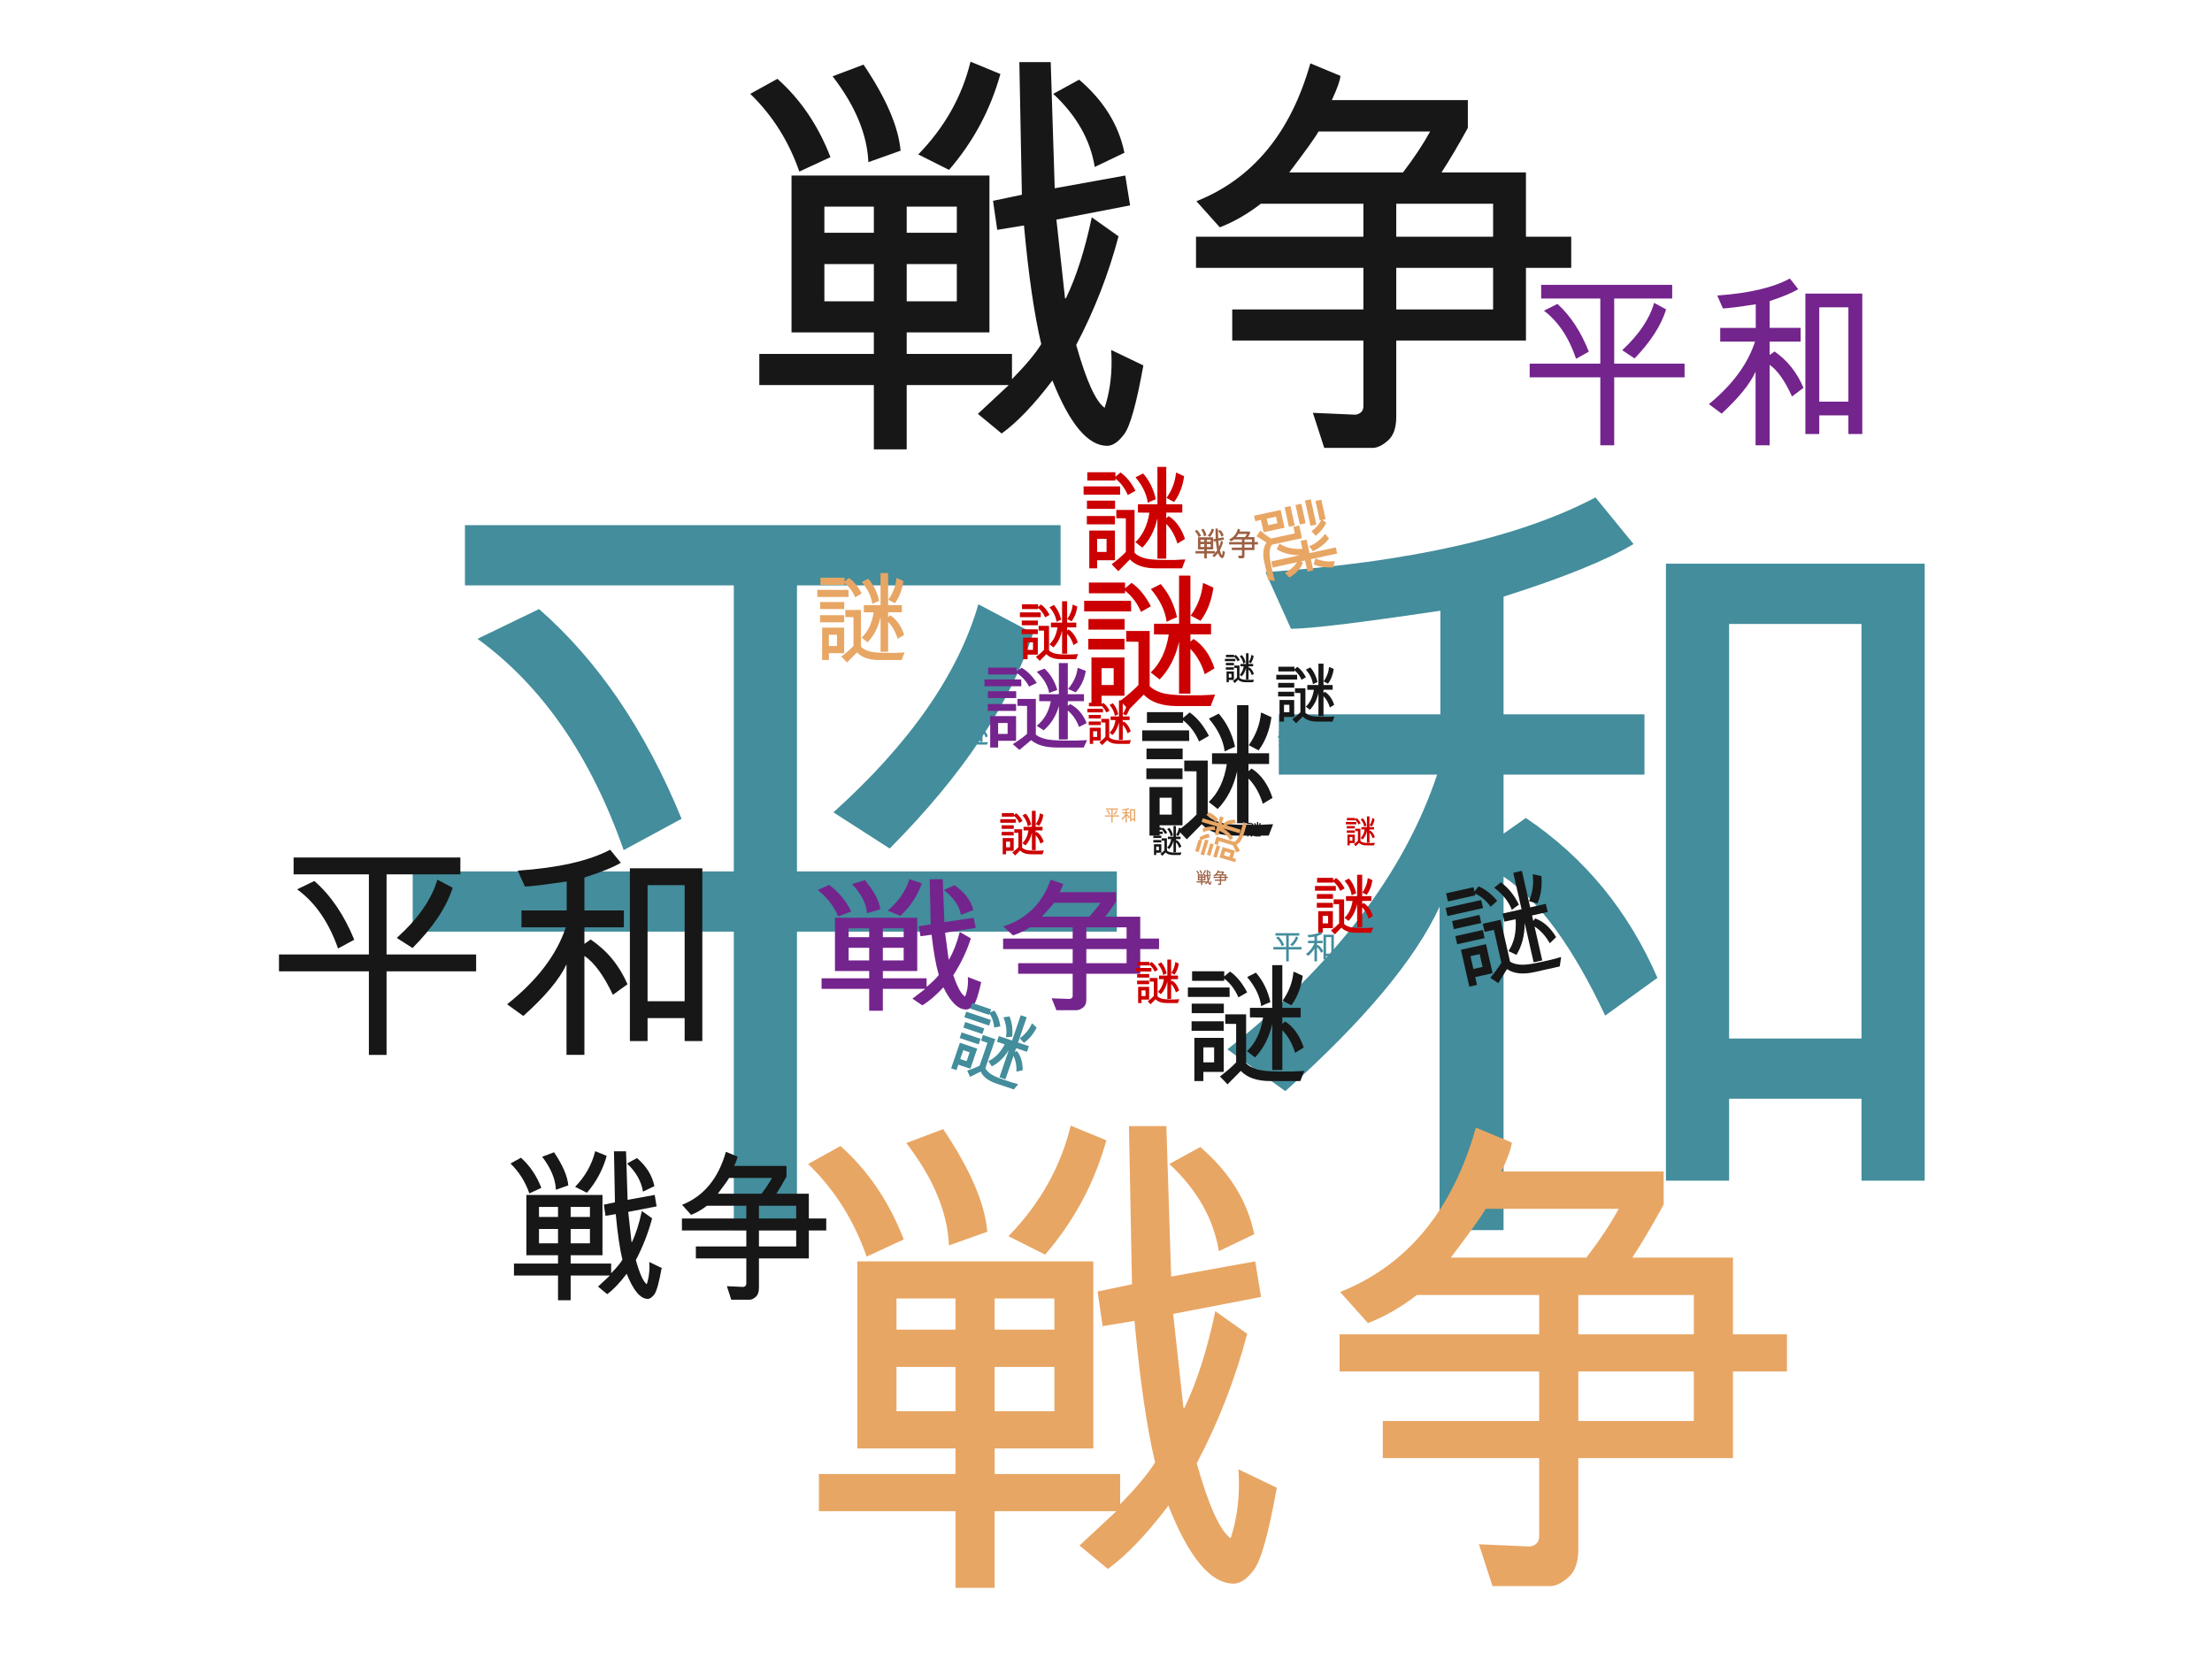 <?xml version="1.0" encoding="UTF-8" standalone="no"?>
<svg
   xmlns:dc="http://purl.org/dc/elements/1.1/"
   xmlns:cc="http://creativecommons.org/ns#"
   xmlns:rdf="http://www.w3.org/1999/02/22-rdf-syntax-ns#"
   xmlns:svg="http://www.w3.org/2000/svg"
   xmlns="http://www.w3.org/2000/svg"
   id="svg24583"
   viewBox="0 0 3000 2250"
   height="2250px"
   width="3000px"
   version="1.1">
  <defs
     id="defs24585">
    <style
       id="style24587"
       type="text/css"> @import url(https://fonts.googleapis.com/css?family=Pacifico); </style>
  </defs>
  <clipPath
     id="cp1">
    <path
       id="path24590"
       fill-rule="evenodd"
       d="M 0,0 L 3000,0 L3000,2250 L 0,2250 z M 0,0 L 3500,0 L 3500,2625 L 0,2625 z" />
  </clipPath>
  <g
     id="g24592"
     clip-path="url(#cp1)" />
  <g
     id="text24596"
     style="font-style:normal;font-variant:normal;font-weight:normal;font-stretch:normal;font-size:1120.217px;line-height:normal;font-family:Pacifico;text-anchor:start;opacity:1;fill:#438d9c;stroke:none"
     transform="scale(1.004,0.996)">
    <path
       id="path25323"
       style="font-style:normal;font-variant:normal;font-weight:normal;font-stretch:normal;font-size:1120.217px;line-height:normal;font-family:Pacifico;text-anchor:start;opacity:1;fill:#438d9c;stroke:none"
       d="m 1508.692,1268.613 -432.115,0 0,406.407 -85.329,0 0,-406.407 -433.756,0 0,-82.047 433.756,0 0,-389.451 -363.195,0 0,-82.047 804.609,0 0,82.047 -356.085,0 0,389.451 432.115,0 0,82.047 z M 1395.467,862.206 q -45.399,142.762 -193.631,293.182 l -76.03,-49.228 q 154.796,-140.574 195.819,-283.336 l 73.842,39.383 z M 920.687,1114.911 842.469,1157.575 Q 775.737,965.585 645.009,869.863 l 83.141,-40.477 Q 847.392,934.407 920.687,1114.911 Z" />
    <path
       id="path25325"
       style="font-style:normal;font-variant:normal;font-weight:normal;font-stretch:normal;font-size:1120.217px;line-height:normal;font-family:Pacifico;text-anchor:start;opacity:1;fill:#438d9c;stroke:none"
       d="m 2238.912,1331.515 -70.561,51.416 q -65.638,-140.574 -137.292,-189.256 l 0,481.343 -86.423,0 0,-440.32 q -49.775,108.302 -208.4,251.064 l -78.218,-56.886 q 216.605,-172.846 283.336,-374.135 l -213.87,0 0,-82.047 218.245,0 0,-141.121 q -163.547,24.614 -201.836,24.614 l -34.46,-77.124 q 292.635,-20.238 445.789,-101.738 l 51.416,63.45 q -54.151,32.819 -175.581,71.655 l 0,160.265 190.349,0 0,82.047 -190.349,0 0,80.406 30.084,-21.332 q 118.695,80.406 177.769,217.698 z m 361.007,276.225 -85.329,0 0,-111.584 -178.863,0 0,111.584 -85.329,0 0,-840.163 349.521,0 0,840.163 z m -85.329,-193.631 0,-564.484 -178.863,0 0,564.484 178.863,0 z" />
  </g>
  <g
     id="text24598"
     style="font-style:normal;font-variant:normal;font-weight:normal;font-stretch:normal;font-size:694.535px;line-height:normal;font-family:Pacifico;text-anchor:start;opacity:1;fill:#e8a664;stroke:none"
     transform="scale(1.004,0.996)">
    <path
       id="path25318"
       style="font-style:normal;font-variant:normal;font-weight:normal;font-stretch:normal;font-size:694.535px;line-height:normal;font-family:Pacifico;text-anchor:start;opacity:1;fill:#e8a664;stroke:none"
       d="m 1494.519,1552.751 q -24.078,87.156 -82.747,155.66 l -49.513,-25.096 q 63.756,-66.13 84.104,-150.573 l 48.156,20.009 z m 230.268,473.084 q -16.617,92.921 -30.861,111.573 -13.904,18.991 -27.469,18.991 -46.461,0 -88.173,-106.147 -44.426,59.008 -81.73,86.139 l -38.322,-31.878 49.852,-46.8 -164.477,0 0,104.451 -52.904,0 0,-104.451 -184.486,0 0,-50.53 184.486,0 0,-34.93 -132.599,0 0,-254.685 318.781,0 0,254.685 -133.277,0 0,34.93 169.564,0 0,41.035 q 33.913,-34.93 47.139,-56.974 -16.956,-72.234 -27.808,-192.625 l -43.069,7.122 -6.782,-47.139 46.461,-9.835 -4.069,-215.346 50.53,0 6.443,204.833 113.608,-20.687 7.8,48.495 -118.695,23.061 13.904,127.851 1.357,0 q 25.096,-52.226 41.713,-131.582 l 43.069,30.861 q -24.078,91.904 -68.165,176.347 24.078,86.478 45.782,102.078 11.191,-34.252 11.191,-74.269 0,-9.835 -0.678,-19.669 l 51.887,25.096 z m -300.468,-215.346 0,-42.391 -80.713,0 0,42.391 80.713,0 z m -133.617,0 0,-42.391 -79.695,0 0,42.391 79.695,0 z m 133.617,111.234 0,-60.365 -80.713,0 0,60.365 80.713,0 z m -133.617,0 0,-60.365 -79.695,0 0,60.365 79.695,0 z m 43.069,-244.511 -51.887,18.652 q -3.052,-68.165 -57.652,-139.382 l 49.852,-18.991 q 54.6,81.73 59.687,139.721 z m -112.93,10.513 -50.191,23.4 q -25.435,-73.93 -79.017,-126.156 l 43.748,-24.417 q 55.956,50.191 85.46,127.173 z m 473.423,-7.122 -47.817,23.061 q -10.513,-65.791 -66.808,-118.695 l 41.713,-23.061 q 59.347,51.208 72.913,118.695 z" />
    <path
       id="path25320"
       style="font-style:normal;font-variant:normal;font-weight:normal;font-stretch:normal;font-size:694.535px;line-height:normal;font-family:Pacifico;text-anchor:start;opacity:1;fill:#e8a664;stroke:none"
       d="m 2413.896,1867.462 -72.913,0 0,118.017 -208.903,0 0,123.782 q 0,27.13 -13.565,38.661 -13.226,11.87 -24.756,11.87 l -77.66,0 -18.313,-56.974 68.843,3.052 q 12.548,-2.374 12.548,-13.904 l 0,-106.486 -211.277,0 0,-50.53 211.277,0 0,-67.487 -269.607,0 0,-50.53 269.607,0 0,-53.582 -165.155,0 q -32.217,25.096 -66.13,38.322 l -37.643,-42.391 q 135.99,-54.6 183.468,-223.825 l 48.495,20.348 q -1.017,11.53 -13.904,39.339 l 219.077,0 0,45.104 q -23.061,42.391 -42.391,72.234 l 135.99,0 0,104.451 72.913,0 0,50.53 z m -227.216,-221.451 -179.738,0 q -7.122,13.226 -47.139,66.469 l 183.129,0 q 26.113,-34.252 43.748,-66.469 z m 101.399,170.921 0,-53.582 -155.999,0 0,53.582 155.999,0 z m 0,118.017 0,-67.487 -155.999,0 0,67.487 155.999,0 z" />
  </g>
  <g
     id="text24600"
     style="font-style:normal;font-variant:normal;font-weight:normal;font-stretch:normal;font-size:582.513px;line-height:normal;font-family:Pacifico;text-anchor:start;opacity:1;fill:#171717;stroke:none"
     transform="scale(1.004,0.996)">
    <path
       id="path25313"
       style="font-style:normal;font-variant:normal;font-weight:normal;font-stretch:normal;font-size:582.513px;line-height:normal;font-family:Pacifico;text-anchor:start;opacity:1;fill:#171717;stroke:none"
       d="m 1351.38,100.784 q -20.195,73.099 -69.401,130.553 l -41.527,-21.048 q 53.473,-55.464 70.539,-126.287 l 40.389,16.781 z M 1544.508,497.565 q -13.937,77.934 -25.883,93.578 -11.662,15.928 -23.039,15.928 -38.967,0 -73.952,-89.027 -37.26,49.491 -68.548,72.245 l -32.141,-26.736 41.811,-39.251 -137.949,0 0,87.604 -44.371,0 0,-87.604 -154.73,0 0,-42.38 154.73,0 0,-29.296 -111.212,0 0,-213.607 267.364,0 0,213.607 -111.781,0 0,29.296 142.215,0 0,34.416 q 28.443,-29.296 39.536,-47.784 -14.222,-60.584 -23.323,-161.556 l -36.123,5.973 -5.689,-39.536 38.967,-8.248 -3.413,-180.613 42.38,0 5.404,171.796 95.284,-17.35 6.542,40.673 -99.551,19.341 11.662,107.23 1.138,0 q 21.048,-43.802 34.985,-110.359 l 36.123,25.883 q -20.195,77.081 -57.17,147.904 20.195,72.53 38.398,85.613 9.386,-28.727 9.386,-62.29 0,-8.248 -0.569,-16.497 l 43.518,21.048 z m -252.005,-180.613 0,-35.554 -67.694,0 0,35.554 67.694,0 z m -112.066,0 0,-35.554 -66.841,0 0,35.554 66.841,0 z m 112.066,93.293 0,-50.629 -67.694,0 0,50.629 67.694,0 z m -112.066,0 0,-50.629 -66.841,0 0,50.629 66.841,0 z m 36.123,-205.074 -43.518,15.644 q -2.56,-57.17 -48.353,-116.901 l 41.811,-15.928 q 45.793,68.548 50.06,117.185 z m -94.715,8.817 -42.096,19.626 q -21.332,-62.006 -66.272,-105.808 l 36.691,-20.479 q 46.931,42.096 71.676,106.661 z m 397.065,-5.973 -40.105,19.341 q -8.817,-55.179 -56.033,-99.551 l 34.985,-19.341 q 49.775,42.949 61.153,99.551 z" />
    <path
       id="path25315"
       style="font-style:normal;font-variant:normal;font-weight:normal;font-stretch:normal;font-size:582.513px;line-height:normal;font-family:Pacifico;text-anchor:start;opacity:1;fill:#171717;stroke:none"
       d="m 2122.47,364.736 -61.153,0 0,98.982 -175.209,0 0,103.817 q 0,22.754 -11.377,32.425 -11.093,9.955 -20.763,9.955 l -65.134,0 -15.359,-47.784 57.739,2.56 q 10.524,-1.991 10.524,-11.662 l 0,-89.311 -177.2,0 0,-42.38 177.2,0 0,-56.602 -226.122,0 0,-42.38 226.122,0 0,-44.94 -138.518,0 q -27.021,21.048 -55.464,32.141 l -31.572,-35.554 q 114.056,-45.793 153.877,-187.724 l 40.673,17.066 q -0.853,9.671 -11.662,32.994 l 183.742,0 0,37.829 q -19.341,35.554 -35.554,60.584 l 114.056,0 0,87.604 61.153,0 0,42.38 z m -190.568,-185.733 -150.748,0 q -5.973,11.093 -39.536,55.748 l 153.592,0 q 21.901,-28.727 36.691,-55.748 z m 85.045,143.353 0,-44.94 -130.838,0 0,44.94 130.838,0 z m 0,98.982 0,-56.602 -130.838,0 0,56.602 130.838,0 z" />
  </g>
  <g
     id="text24602"
     style="font-style:normal;font-variant:normal;font-weight:normal;font-stretch:normal;font-size:313.661px;line-height:normal;font-family:Pacifico;text-anchor:start;opacity:1;fill:#171717;stroke:none"
     transform="scale(1.004,0.996)">
    <path
       id="path25308"
       style="font-style:normal;font-variant:normal;font-weight:normal;font-stretch:normal;font-size:313.661px;line-height:normal;font-family:Pacifico;text-anchor:start;opacity:1;fill:#171717;stroke:none"
       d="m 643.185,1322.632 -120.992,0 0,113.794 -23.892,0 0,-113.794 -121.452,0 0,-22.973 121.452,0 0,-109.046 -101.695,0 0,-22.973 225.291,0 0,22.973 -99.704,0 0,109.046 120.992,0 0,22.973 z m -31.703,-113.794 q -12.712,39.973 -54.217,82.091 l -21.288,-13.784 q 43.343,-39.361 54.829,-79.334 l 20.676,11.027 z m -132.938,70.757 -21.901,11.946 q -18.685,-53.757 -55.289,-80.559 l 23.28,-11.333 q 33.388,29.406 53.91,79.947 z" />
    <path
       id="path25310"
       style="font-style:normal;font-variant:normal;font-weight:normal;font-stretch:normal;font-size:313.661px;line-height:normal;font-family:Pacifico;text-anchor:start;opacity:1;fill:#171717;stroke:none"
       d="m 847.647,1340.245 -19.757,14.396 q -18.379,-39.361 -38.442,-52.992 l 0,134.776 -24.198,0 0,-123.29 q -13.937,30.325 -58.352,70.298 l -21.901,-15.928 q 60.649,-48.397 79.334,-104.758 l -59.883,0 0,-22.973 61.109,0 0,-39.514 q -45.793,6.892 -56.514,6.892 l -9.649,-21.595 q 81.938,-5.667 124.821,-28.487 l 14.397,17.766 q -15.162,9.189 -49.163,20.063 l 0,44.874 53.298,0 0,22.973 -53.298,0 0,22.514 8.424,-5.973 q 33.235,22.514 49.775,60.956 z m 101.082,77.343 -23.892,0 0,-31.244 -50.082,0 0,31.244 -23.892,0 0,-235.246 97.866,0 0,235.246 z m -23.892,-54.217 0,-158.056 -50.082,0 0,158.056 50.082,0 z" />
  </g>
  <g
     id="text24604"
     style="font-size:218.803px;text-anchor:start;opacity:1;fill:#74248d;fill-opacity:1;stroke:none"
     transform="scale(1.111,0.9)">
    <path
       id="path25303"
       style="font-size:218.803px;text-anchor:start;opacity:1;fill:#74248d;fill-opacity:1;stroke:none"
       d="m 1125.261,1331.087 q -7.585,27.457 -26.068,49.038 l -15.598,-7.906 q 20.085,-20.833 26.496,-47.436 l 15.171,6.303 z m 72.543,149.038 q -5.235,29.273 -9.722,35.15 -4.38,5.983 -8.654,5.983 -14.637,0 -27.778,-33.44 -13.996,18.59 -25.748,27.137 l -12.073,-10.043 15.705,-14.743 -51.816,0 0,32.906 -16.667,0 0,-32.906 -58.12,0 0,-15.919 58.12,0 0,-11.004 -41.773,0 0,-80.235 100.427,0 0,80.235 -41.987,0 0,11.004 53.419,0 0,12.927 q 10.684,-11.004 14.85,-17.949 -5.342,-22.756 -8.761,-60.684 l -13.568,2.244 -2.137,-14.85 14.637,-3.098 -1.282,-67.842 15.919,0 2.03,64.53 35.791,-6.517 2.457,15.278 -37.393,7.265 4.38,40.278 0.427,0 q 7.906,-16.453 13.141,-41.453 l 13.568,9.722 q -7.585,28.953 -21.474,55.556 7.585,27.244 14.423,32.158 3.526,-10.791 3.526,-23.397 0,-3.098 -0.214,-6.197 l 16.346,7.906 z m -94.658,-67.842 0,-13.355 -25.427,0 0,13.355 25.427,0 z m -42.094,0 0,-13.355 -25.107,0 0,13.355 25.107,0 z m 42.094,35.043 0,-19.017 -25.427,0 0,19.017 25.427,0 z m -42.094,0 0,-19.017 -25.107,0 0,19.017 25.107,0 z m 13.568,-77.03 -16.346,5.876 q -0.962,-21.474 -18.162,-43.91 l 15.705,-5.983 q 17.201,25.748 18.803,44.017 z m -35.577,3.312 -15.812,7.372 q -8.013,-23.291 -24.893,-39.743 l 13.782,-7.692 q 17.628,15.812 26.923,40.064 z m 149.145,-2.244 -15.064,7.265 q -3.312,-20.727 -21.047,-37.393 l 13.141,-7.265 q 18.697,16.132 22.97,37.393 z" />
    <path
       id="path25305"
       style="font-size:218.803px;text-anchor:start;opacity:1;fill:#74248d;fill-opacity:1;stroke:none"
       d="m 1414.898,1430.232 -22.97,0 0,37.179 -65.812,0 0,38.996 q 0,8.547 -4.274,12.179 -4.167,3.739 -7.799,3.739 l -24.466,0 -5.769,-17.949 21.688,0.962 q 3.953,-0.748 3.953,-4.38 l 0,-33.547 -66.56,0 0,-15.919 66.56,0 0,-21.261 -84.936,0 0,-15.919 84.936,0 0,-16.88 -52.03,0 q -10.15,7.906 -20.833,12.073 l -11.859,-13.355 q 42.842,-17.201 57.799,-70.513 l 15.278,6.41 q -0.321,3.632 -4.38,12.393 l 69.017,0 0,14.209 q -7.265,13.355 -13.355,22.756 l 42.842,0 0,32.906 22.97,0 0,15.919 z m -71.581,-69.765 -56.624,0 q -2.244,4.167 -14.85,20.94 l 57.692,0 q 8.226,-10.791 13.782,-20.94 z m 31.944,53.846 0,-16.88 -49.145,0 0,16.88 49.145,0 z m 0,37.179 0,-21.261 -49.145,0 0,21.261 49.145,0 z" />
  </g>
  <g
     id="text24606"
     style="font-size:250.672px;text-anchor:start;opacity:1;fill:#74248d;fill-opacity:1;stroke:none"
     transform="scale(0.987,1.013)">
    <path
       id="path25298"
       style="font-size:250.672px;text-anchor:start;opacity:1;fill:#74248d;fill-opacity:1;stroke:none"
       d="m 2314.781,505.2 -96.695,0 0,90.942 -19.094,0 0,-90.942 -97.062,0 0,-18.36 97.062,0 0,-87.148 -81.273,0 0,-18.36 180.048,0 0,18.36 -79.681,0 0,87.148 96.695,0 0,18.36 z m -25.337,-90.942 q -10.159,31.946 -43.329,65.606 l -17.013,-11.016 q 34.639,-31.456 43.819,-63.402 l 16.524,8.813 z m -106.242,56.548 -17.503,9.547 q -14.933,-42.962 -44.186,-64.382 l 18.605,-9.057 q 26.683,23.501 43.084,63.892 z" />
    <path
       id="path25300"
       style="font-size:250.672px;text-anchor:start;opacity:1;fill:#74248d;fill-opacity:1;stroke:none"
       d="m 2478.183,519.276 -15.789,11.505 q -14.688,-31.456 -30.722,-42.35 l 0,107.711 -19.339,0 0,-98.531 q -11.138,24.235 -46.634,56.181 l -17.503,-12.729 q 48.47,-38.678 63.402,-83.721 l -47.858,0 0,-18.36 48.837,0 0,-31.579 q -36.597,5.508 -45.165,5.508 l -7.711,-17.258 q 65.483,-4.529 99.755,-22.766 l 11.505,14.198 q -12.117,7.344 -39.29,16.034 l 0,35.863 42.595,0 0,18.36 -42.595,0 0,17.993 6.732,-4.774 q 26.561,17.993 39.779,48.715 z m 80.783,61.811 -19.094,0 0,-24.969 -40.024,0 0,24.969 -19.094,0 0,-188.004 78.213,0 0,188.004 z m -19.094,-43.329 0,-126.315 -40.024,0 0,126.315 40.024,0 z" />
  </g>
  <g
     id="text24608"
     style="font-style:normal;font-variant:normal;font-weight:normal;font-stretch:normal;font-size:224.043px;line-height:normal;font-family:Pacifico;text-anchor:start;opacity:1;fill:#171717;stroke:none"
     transform="scale(1.004,0.996)">
    <path
       id="path25293"
       style="font-style:normal;font-variant:normal;font-weight:normal;font-stretch:normal;font-size:224.043px;line-height:normal;font-family:Pacifico;text-anchor:start;opacity:1;fill:#171717;stroke:none"
       d="m 819.547,1573.952 q -7.767,28.115 -26.693,50.213 l -15.972,-8.095 q 20.566,-21.332 27.13,-48.572 l 15.534,6.454 z m 74.28,152.608 q -5.36,29.975 -9.955,35.991 -4.485,6.126 -8.861,6.126 -14.987,0 -28.443,-34.241 -14.331,19.035 -26.364,27.787 l -12.362,-10.283 16.081,-15.097 -53.057,0 0,33.694 -17.066,0 0,-33.694 -59.512,0 0,-16.3 59.512,0 0,-11.268 -42.774,0 0,-82.156 102.832,0 0,82.156 -42.993,0 0,11.268 54.698,0 0,13.237 q 10.94,-11.268 15.206,-18.379 -5.47,-23.301 -8.97,-62.137 l -13.893,2.297 -2.188,-15.206 14.987,-3.172 -1.313,-69.467 16.3,0 2.079,66.075 36.648,-6.673 2.516,15.644 -38.289,7.439 4.485,41.242 0.438,0 q 8.095,-16.847 13.456,-42.446 l 13.893,9.955 q -7.767,29.646 -21.989,56.886 7.767,27.896 14.768,32.928 3.61,-11.049 3.61,-23.958 0,-3.172 -0.219,-6.345 l 16.738,8.095 z m -96.925,-69.467 0,-13.675 -26.036,0 0,13.675 26.036,0 z m -43.102,0 0,-13.675 -25.708,0 0,13.675 25.708,0 z m 43.102,35.882 0,-19.473 -26.036,0 0,19.473 26.036,0 z m -43.102,0 0,-19.473 -25.708,0 0,19.473 25.708,0 z m 13.893,-78.875 -16.738,6.017 q -0.985,-21.989 -18.597,-44.962 l 16.081,-6.126 q 17.613,26.364 19.254,45.071 z m -36.429,3.391 -16.191,7.548 q -8.205,-23.848 -25.489,-40.695 l 14.112,-7.877 q 18.05,16.191 27.568,41.024 z m 152.717,-2.297 -15.425,7.439 q -3.391,-21.223 -21.551,-38.289 l 13.456,-7.439 q 19.144,16.519 23.52,38.289 z" />
    <path
       id="path25295"
       style="font-style:normal;font-variant:normal;font-weight:normal;font-stretch:normal;font-size:224.043px;line-height:normal;font-family:Pacifico;text-anchor:start;opacity:1;fill:#171717;stroke:none"
       d="m 1116.12,1675.472 -23.52,0 0,38.07 -67.388,0 0,39.93 q 0,8.752 -4.376,12.471 -4.266,3.829 -7.986,3.829 l -25.052,0 -5.907,-18.378 22.207,0.985 q 4.048,-0.766 4.048,-4.485 l 0,-34.35 -68.154,0 0,-16.3 68.154,0 0,-21.77 -86.97,0 0,-16.3 86.97,0 0,-17.285 -53.276,0 q -10.393,8.095 -21.332,12.362 l -12.143,-13.675 q 43.868,-17.613 59.183,-72.201 l 15.644,6.564 q -0.328,3.719 -4.485,12.69 l 70.67,0 0,14.55 q -7.439,13.675 -13.675,23.301 l 43.868,0 0,33.694 23.52,0 0,16.3 z m -73.295,-71.436 -57.98,0 q -2.297,4.266 -15.206,21.442 l 59.074,0 q 8.424,-11.049 14.112,-21.442 z m 32.709,55.136 0,-17.285 -50.322,0 0,17.285 50.322,0 z m 0,38.07 0,-21.77 -50.322,0 0,21.77 50.322,0 z" />
  </g>
  <g
     id="text24610"
     style="font-style:normal;font-variant:normal;font-weight:normal;font-stretch:normal;font-size:201.639px;line-height:normal;font-family:Pacifico;text-anchor:start;opacity:1;fill:#171717;stroke:none"
     transform="scale(1.004,0.996)">
    <path
       id="path25290"
       style="font-style:normal;font-variant:normal;font-weight:normal;font-stretch:normal;font-size:201.639px;line-height:normal;font-family:Pacifico;text-anchor:start;opacity:1;fill:#171717;stroke:none"
       d="m 1718.965,1086.464 -13.095,8.073 q -6.4,-21.168 -19.396,-34.46 l 0,60.846 -15.359,0 0,-70.593 q -6.99,31.211 -26.189,51.296 l -12.11,-9.55 q 19.101,-18.018 24.417,-51.591 l -19.987,-0.197 0,-14.572 33.869,0 0,-65.474 15.359,0 0,65.474 27.863,0 0,14.572 -27.863,0 0,9.846 4.234,-3.643 q 19.297,12.504 28.257,39.973 z m -85.953,-84.476 -13.292,7.68 q -7.483,-17.821 -21.562,-28.848 l 0,3.446 -48.834,0 0,-14.572 48.834,0 0,7.877 8.861,-7.483 q 15.064,10.633 25.993,31.9 z m 84.476,-25.402 q -3.643,26.682 -17.328,45.192 l -13.292,-7.089 q 14.473,-20.479 16.541,-44.404 2.363,0.591 7.286,3.151 4.923,2.461 6.793,3.151 z m -49.13,40.269 q -9.156,3.643 -13.981,6.301 -3.052,-22.94 -21.365,-44.601 l 13.292,-6.793 q 16.048,18.411 22.054,45.093 z m -61.929,-7.877 -63.505,0 0,-14.473 63.308,0 0.197,14.473 z m -8.861,24.811 -48.834,0 0,-14.473 48.834,0 0,14.473 z m 122.185,88.512 -5.907,15.556 -45.487,0 q -30.325,0 -44.995,-15.556 l -20.184,20.578 -11.519,-12.11 q 15.064,-11.421 24.614,-21.562 l 0,-58.877 -16.541,-0.197 0,-14.473 31.703,0 0,75.024 q 4.923,5.415 15.655,8.96 10.83,3.545 35.149,3.545 l 18.904,0 18.608,-0.886 z m -122.382,-61.437 -48.834,0 0,-14.572 48.834,0 0,14.572 z m 0,62.914 -30.915,0 0,14.079 -13.685,0 0,-66.163 44.601,0 0,52.084 z m -14.572,-14.572 0,-22.94 -16.344,0 0,22.94 16.344,0 z" />
  </g>
  <g
     id="text24612"
     style="font-style:normal;font-variant:normal;font-weight:normal;font-stretch:normal;font-size:201.639px;line-height:normal;font-family:Pacifico;text-anchor:start;opacity:1;fill:#cc0000;stroke:none"
     transform="scale(1.004,0.996)">
    <path
       id="path25287"
       style="font-style:normal;font-variant:normal;font-weight:normal;font-stretch:normal;font-size:201.639px;line-height:normal;font-family:Pacifico;text-anchor:start;opacity:1;fill:#cc0000;stroke:none"
       d="m 1640.553,910.036 -13.095,8.073 q -6.4,-21.168 -19.396,-34.46 l 0,60.846 -15.359,0 0,-70.593 q -6.99,31.211 -26.189,51.296 l -12.11,-9.55 q 19.101,-18.018 24.417,-51.591 l -19.987,-0.197 0,-14.572 33.869,0 0,-65.474 15.359,0 0,65.474 27.863,0 0,14.572 -27.863,0 0,9.846 4.234,-3.643 q 19.297,12.504 28.257,39.973 z m -85.953,-84.476 -13.292,7.68 q -7.483,-17.821 -21.562,-28.848 l 0,3.446 -48.834,0 0,-14.572 48.834,0 0,7.877 8.861,-7.483 q 15.064,10.633 25.992,31.9 z m 84.476,-25.402 q -3.643,26.682 -17.328,45.192 l -13.292,-7.089 q 14.473,-20.479 16.541,-44.404 2.363,0.591 7.286,3.151 4.923,2.461 6.793,3.151 z m -49.13,40.269 q -9.156,3.643 -13.981,6.301 -3.052,-22.94 -21.365,-44.601 l 13.292,-6.793 q 16.049,18.411 22.054,45.093 z m -61.929,-7.877 -63.505,0 0,-14.473 63.308,0 0.197,14.473 z m -8.861,24.811 -48.834,0 0,-14.473 48.834,0 0,14.473 z m 122.185,88.512 -5.907,15.556 -45.487,0 q -30.325,0 -44.995,-15.556 l -20.184,20.577 -11.52,-12.11 q 15.064,-11.421 24.614,-21.562 l 0,-58.877 -16.541,-0.197 0,-14.473 31.703,0 0,75.024 q 4.923,5.415 15.655,8.96 10.83,3.544 35.149,3.544 l 18.904,0 18.608,-0.886 z m -122.382,-61.437 -48.834,0 0,-14.572 48.834,0 0,14.572 z m 0,62.914 -30.915,0 0,14.079 -13.685,0 0,-66.163 44.601,0 0,52.084 z m -14.572,-14.572 0,-22.94 -16.344,0 0,22.94 16.344,0 z" />
  </g>
  <g
     id="text24614"
     style="font-style:normal;font-variant:normal;font-weight:normal;font-stretch:normal;font-size:179.235px;line-height:normal;font-family:Pacifico;text-anchor:start;opacity:1;fill:#171717;stroke:none"
     transform="scale(1.004,0.996)">
    <path
       id="path25284"
       style="font-style:normal;font-variant:normal;font-weight:normal;font-stretch:normal;font-size:179.235px;line-height:normal;font-family:Pacifico;text-anchor:start;opacity:1;fill:#171717;stroke:none"
       d="m 1761.107,1426.391 -11.64,7.176 q -5.689,-18.816 -17.241,-30.631 l 0,54.086 -13.653,0 0,-62.75 q -6.214,27.743 -23.279,45.596 l -10.765,-8.489 q 16.978,-16.016 21.704,-45.859 l -17.766,-0.175 0,-12.953 30.106,0 0,-58.199 13.653,0 0,58.199 24.767,0 0,12.953 -24.767,0 0,8.752 3.763,-3.238 q 17.153,11.115 25.117,35.532 z m -76.402,-75.09 -11.815,6.826 q -6.651,-15.841 -19.166,-25.642 l 0,3.063 -43.408,0 0,-12.953 43.408,0 0,7.001 7.877,-6.651 q 13.39,9.452 23.105,28.355 z m 75.09,-22.579 q -3.238,23.717 -15.403,40.17 l -11.815,-6.301 q 12.865,-18.204 14.703,-39.47 2.1,0.525 6.476,2.8 4.376,2.188 6.039,2.801 z m -43.671,35.794 q -8.139,3.238 -12.427,5.601 -2.713,-20.391 -18.991,-39.645 l 11.815,-6.039 q 14.265,16.366 19.604,40.083 z m -55.048,-7.001 -56.449,0 0,-12.865 56.273,0 0.175,12.865 z m -7.877,22.054 -43.408,0 0,-12.865 43.408,0 0,12.865 z m 108.609,78.678 -5.251,13.828 -40.433,0 q -26.955,0 -39.995,-13.828 l -17.941,18.291 -10.239,-10.765 q 13.39,-10.152 21.879,-19.166 l 0,-52.335 -14.703,-0.175 0,-12.865 28.18,0 0,66.688 q 4.376,4.813 13.915,7.964 9.627,3.151 31.244,3.151 l 16.803,0 16.541,-0.788 z m -108.784,-54.611 -43.408,0 0,-12.953 43.408,0 0,12.953 z m 0,55.923 -27.48,0 0,12.515 -12.165,0 0,-58.811 39.645,0 0,46.297 z m -12.953,-12.953 0,-20.391 -14.528,0 0,20.391 14.528,0 z" />
  </g>
  <g
     id="text24616"
     style="font-style:normal;font-variant:normal;font-weight:normal;font-stretch:normal;font-size:156.83px;line-height:normal;font-family:Pacifico;text-anchor:start;opacity:1;fill:#cc0000;stroke:none"
     transform="scale(1.004,0.996)">
    <path
       id="path25281"
       style="font-style:normal;font-variant:normal;font-weight:normal;font-stretch:normal;font-size:156.83px;line-height:normal;font-family:Pacifico;text-anchor:start;opacity:1;fill:#cc0000;stroke:none"
       d="m 1600.692,733.893 -10.185,6.279 q -4.978,-16.464 -15.086,-26.802 l 0,47.325 -11.946,0 0,-54.906 q -5.437,24.275 -20.37,39.897 l -9.419,-7.428 q 14.856,-14.014 18.991,-40.127 l -15.545,-0.153 0,-11.333 26.343,0 0,-50.924 11.946,0 0,50.924 21.671,0 0,11.333 -21.671,0 0,7.658 3.293,-2.833 q 15.009,9.725 21.978,31.09 z m -66.852,-65.703 -10.338,5.973 q -5.82,-13.861 -16.77,-22.437 l 0,2.68 -37.982,0 0,-11.333 37.982,0 0,6.126 6.892,-5.82 q 11.716,8.27 20.216,24.811 z m 65.703,-19.757 q -2.833,20.752 -13.478,35.149 l -10.338,-5.514 q 11.257,-15.928 12.865,-34.536 1.838,0.459 5.667,2.45 3.829,1.914 5.284,2.45 z m -38.212,31.32 q -7.122,2.833 -10.874,4.901 -2.374,-17.843 -16.617,-34.69 l 10.338,-5.284 q 12.482,14.32 17.153,35.072 z m -48.167,-6.126 -49.392,0 0,-11.257 49.239,0 0.153,11.257 z m -6.892,19.297 -37.982,0 0,-11.257 37.982,0 0,11.257 z m 95.032,68.843 -4.595,12.099 -35.379,0 q -23.586,0 -34.996,-12.099 l -15.698,16.005 -8.96,-9.419 q 11.716,-8.883 19.144,-16.77 l 0,-45.793 -12.865,-0.153 0,-11.257 24.658,0 0,58.352 q 3.829,4.212 12.176,6.969 8.424,2.757 27.338,2.757 l 14.703,0 14.473,-0.689 z m -95.186,-47.784 -37.982,0 0,-11.333 37.982,0 0,11.333 z m 0,48.933 -24.045,0 0,10.951 -10.644,0 0,-51.46 34.69,0 0,40.509 z m -11.334,-11.333 0,-17.843 -12.712,0 0,17.843 12.712,0 z" />
  </g>
  <g
     id="text24618"
     style="font-style:normal;font-variant:normal;font-weight:normal;font-stretch:normal;font-size:156.83px;line-height:normal;font-family:Pacifico;text-anchor:start;opacity:1;fill:#171717;stroke:none"
     transform="matrix(0.979,-0.219,0.221,0.972,0,0)">
    <path
       id="path25278"
       style="font-style:normal;font-variant:normal;font-weight:normal;font-stretch:normal;font-size:156.83px;line-height:normal;font-family:Pacifico;text-anchor:start;opacity:1;fill:#171717;stroke:none"
       d="m 1770.532,1706.499 -10.185,6.279 q -4.978,-16.464 -15.086,-26.802 l 0,47.325 -11.946,0 0,-54.906 q -5.437,24.275 -20.37,39.897 l -9.419,-7.428 q 14.856,-14.014 18.991,-40.127 l -15.545,-0.153 0,-11.333 26.343,0 0,-50.924 11.946,0 0,50.924 21.671,0 0,11.333 -21.671,0 0,7.658 3.293,-2.833 q 15.009,9.725 21.978,31.09 z m -66.852,-65.703 -10.338,5.973 q -5.82,-13.861 -16.77,-22.437 l 0,2.68 -37.982,0 0,-11.333 37.982,0 0,6.126 6.892,-5.82 q 11.716,8.27 20.216,24.811 z m 65.703,-19.757 q -2.833,20.753 -13.478,35.149 l -10.338,-5.514 q 11.257,-15.928 12.865,-34.536 1.838,0.46 5.667,2.45 3.829,1.915 5.284,2.45 z m -38.212,31.32 q -7.122,2.833 -10.874,4.901 -2.374,-17.843 -16.617,-34.69 l 10.338,-5.284 q 12.482,14.32 17.153,35.072 z m -48.167,-6.126 -49.392,0 0,-11.257 49.239,0 0.153,11.257 z m -6.892,19.297 -37.982,0 0,-11.257 37.982,0 0,11.257 z m 95.032,68.843 -4.595,12.099 -35.379,0 q -23.586,0 -34.996,-12.099 l -15.698,16.005 -8.96,-9.419 q 11.716,-8.883 19.144,-16.77 l 0,-45.793 -12.865,-0.153 0,-11.257 24.658,0 0,58.352 q 3.829,4.212 12.176,6.969 8.424,2.757 27.338,2.757 l 14.703,0 14.473,-0.689 z m -95.186,-47.784 -37.982,0 0,-11.333 37.982,0 0,11.333 z m 0,48.933 -24.045,0 0,10.951 -10.644,0 0,-51.46 34.69,0 0,40.509 z m -11.334,-11.333 0,-17.843 -12.712,0 0,17.843 12.712,0 z" />
  </g>
  <g
     id="text24620"
     style="font-size:143.647px;text-anchor:start;opacity:1;fill:#74248d;fill-opacity:1;stroke:none"
     transform="scale(1.105,0.905)">
    <path
       id="path25275"
       style="font-size:143.647px;text-anchor:start;opacity:1;fill:#74248d;fill-opacity:1;stroke:none"
       d="m 1333.721,1083.643 -9.329,5.752 q -4.559,-15.08 -13.818,-24.549 l 0,43.347 -10.942,0 0,-50.291 q -4.98,22.235 -18.657,36.543 l -8.627,-6.804 q 13.607,-12.836 17.395,-36.754 l -14.239,-0.14 0,-10.381 24.128,0 0,-46.643 10.942,0 0,46.643 19.85,0 0,10.381 -19.85,0 0,7.014 3.016,-2.595 q 13.748,8.908 20.13,28.477 z m -61.233,-60.18 -9.469,5.471 q -5.331,-12.695 -15.361,-20.551 l 0,2.455 -34.79,0 0,-10.381 34.79,0 0,5.611 6.313,-5.331 q 10.731,7.575 18.517,22.726 z m 60.18,-18.096 q -2.595,19.008 -12.345,32.194 l -9.469,-5.05 q 10.311,-14.589 11.784,-31.633 1.683,0.421 5.19,2.244 3.507,1.754 4.84,2.244 z m -35,28.687 q -6.523,2.595 -9.96,4.489 -2.174,-16.343 -15.22,-31.773 l 9.469,-4.84 q 11.433,13.116 15.711,32.124 z m -44.118,-5.611 -45.24,0 0,-10.311 45.1,0 0.14,10.311 z m -6.313,17.675 -34.79,0 0,-10.311 34.79,0 0,10.311 z m 87.044,63.056 -4.208,11.082 -32.405,0 q -21.603,0 -32.054,-11.082 l -14.379,14.659 -8.206,-8.627 q 10.732,-8.136 17.535,-15.361 l 0,-41.944 -11.784,-0.14 0,-10.311 22.585,0 0,53.447 q 3.507,3.858 11.152,6.383 7.715,2.525 25.04,2.525 l 13.467,0 13.257,-0.631 z m -87.184,-43.768 -34.789,0 0,-10.381 34.789,0 0,10.381 z m 0,44.82 -22.024,0 0,10.03 -9.749,0 0,-47.134 31.773,0 0,37.104 z m -10.381,-10.381 0,-16.343 -11.643,0 0,16.343 11.643,0 z" />
  </g>
  <g
     id="text24622"
     style="font-style:normal;font-variant:normal;font-weight:normal;font-stretch:normal;font-size:134.426px;line-height:normal;font-family:Pacifico;text-anchor:start;opacity:1;fill:#e8a664;stroke:none"
     transform="matrix(1.004,0,0,0.996,0,-10)">
    <path
       id="path25272"
       style="font-style:normal;font-variant:normal;font-weight:normal;font-stretch:normal;font-size:134.426px;line-height:normal;font-family:Pacifico;text-anchor:start;opacity:1;fill:#e8a664;stroke:none"
       d="m 1221.367,874.524 -8.73,5.382 q -4.266,-14.112 -12.931,-22.973 l 0,40.564 -10.239,0 0,-47.062 q -4.66,20.807 -17.46,34.197 l -8.073,-6.367 q 12.734,-12.012 16.278,-34.394 l -13.324,-0.131 0,-9.714 22.579,0 0,-43.649 10.239,0 0,43.649 18.576,0 0,9.714 -18.576,0 0,6.564 2.822,-2.429 q 12.865,8.336 18.838,26.649 z m -57.302,-56.317 -8.861,5.12 q -4.988,-11.88 -14.375,-19.232 l 0,2.297 -32.556,0 0,-9.714 32.556,0 0,5.251 5.907,-4.988 q 10.043,7.089 17.328,21.267 z m 56.317,-16.935 q -2.429,17.788 -11.552,30.128 l -8.861,-4.726 q 9.649,-13.653 11.027,-29.603 1.575,0.394 4.857,2.1 3.282,1.641 4.529,2.1 z m -32.753,26.846 q -6.104,2.429 -9.321,4.201 -2.035,-15.294 -14.243,-29.734 l 8.861,-4.529 q 10.699,12.274 14.703,30.062 z m -41.286,-5.251 -42.336,0 0,-9.649 42.205,0 0.131,9.649 z m -5.907,16.541 -32.556,0 0,-9.649 32.556,0 0,9.649 z m 81.456,59.008 -3.938,10.371 -30.325,0 q -20.216,0 -29.997,-10.371 l -13.456,13.718 -7.68,-8.073 q 10.043,-7.614 16.409,-14.375 l 0,-39.251 -11.027,-0.131 0,-9.649 21.135,0 0,50.016 q 3.282,3.61 10.436,5.973 7.22,2.363 23.433,2.363 l 12.602,0 12.406,-0.591 z m -81.588,-40.958 -32.556,0 0,-9.714 32.556,0 0,9.714 z m 0,41.943 -20.61,0 0,9.386 -9.124,0 0,-44.109 29.734,0 0,34.722 z m -9.714,-9.714 0,-15.294 -10.896,0 0,15.294 10.896,0 z" />
  </g>
  <g
     id="text24624"
     style="font-style:normal;font-variant:normal;font-weight:normal;font-stretch:normal;font-size:112.022px;line-height:normal;font-family:Pacifico;text-anchor:start;opacity:1;fill:#e8a664;stroke:none"
     transform="matrix(0.215,0.973,-0.981,0.213,0,4)">
    <path
       id="path25269"
       style="font-style:normal;font-variant:normal;font-weight:normal;font-stretch:normal;font-size:112.022px;line-height:normal;font-family:Pacifico;text-anchor:start;opacity:1;fill:#e8a664;stroke:none"
       d="m 1136.508,-1533.426 -7.275,4.485 q -3.555,-11.76 -10.775,-19.144 l 0,33.803 -8.533,0 0,-39.218 q -3.884,17.339 -14.55,28.498 l -6.728,-5.306 q 10.611,-10.01 13.565,-28.662 l -11.104,-0.109 0,-8.095 18.816,0 0,-36.374 8.533,0 0,36.374 15.479,0 0,8.095 -15.479,0 0,5.47 2.352,-2.024 q 10.721,6.947 15.698,22.207 z m -47.751,-46.931 -7.384,4.266 q -4.157,-9.9 -11.979,-16.027 l 0,1.915 -27.13,0 0,-8.095 27.13,0 0,4.376 4.923,-4.157 q 8.369,5.907 14.44,17.722 z m 46.931,-14.112 q -2.024,14.823 -9.627,25.107 l -7.384,-3.938 q 8.041,-11.377 9.189,-24.669 1.313,0.328 4.048,1.75 2.735,1.367 3.774,1.75 z m -27.294,22.372 q -5.087,2.024 -7.767,3.501 -1.696,-12.745 -11.87,-24.778 l 7.384,-3.774 q 8.916,10.229 12.252,25.052 z m -34.405,-4.376 -35.28,0 0,-8.041 35.171,0 0.109,8.041 z m -4.923,13.784 -27.13,0 0,-8.041 27.13,0 0,8.041 z m 67.88,49.174 -3.282,8.642 -25.27,0 q -16.847,0 -24.997,-8.642 l -11.213,11.432 -6.4,-6.728 q 8.369,-6.345 13.675,-11.979 l 0,-32.709 -9.189,-0.109 0,-8.041 17.613,0 0,41.68 q 2.735,3.008 8.697,4.978 6.017,1.969 19.527,1.969 l 10.502,0 10.338,-0.492 z m -67.99,-34.132 -27.13,0 0,-8.095 27.13,0 0,8.095 z m 0,34.952 -17.175,0 0,7.822 -7.603,0 0,-36.757 24.778,0 0,28.935 z m -8.095,-8.095 0,-12.745 -9.08,0 0,12.745 9.08,0 z" />
  </g>
  <g
     id="text24626"
     style="font-style:normal;font-variant:normal;font-weight:normal;font-stretch:normal;font-size:112.022px;line-height:normal;font-family:Pacifico;text-anchor:start;opacity:1;fill:#438d9c;stroke:none"
     transform="matrix(0.951,0.32,-0.323,0.943,0,0)">
    <path
       id="path25266"
       style="font-style:normal;font-variant:normal;font-weight:normal;font-stretch:normal;font-size:112.022px;line-height:normal;font-family:Pacifico;text-anchor:start;opacity:1;fill:#438d9c;stroke:none"
       d="m 1776.499,936.412 -7.275,4.485 q -3.555,-11.76 -10.776,-19.144 l 0,33.803 -8.533,0 0,-39.219 q -3.884,17.339 -14.55,28.498 l -6.728,-5.306 q 10.611,-10.01 13.565,-28.662 l -11.104,-0.109 0,-8.095 18.816,0 0,-36.374 8.533,0 0,36.374 15.48,0 0,8.095 -15.48,0 0,5.47 2.352,-2.024 q 10.721,6.947 15.698,22.207 z m -47.751,-46.931 -7.384,4.266 q -4.157,-9.9 -11.979,-16.027 l 0,1.914 -27.13,0 0,-8.095 27.13,0 0,4.376 4.923,-4.157 q 8.369,5.907 14.44,17.722 z m 46.931,-14.112 q -2.024,14.823 -9.627,25.106 l -7.384,-3.938 q 8.041,-11.377 9.189,-24.669 1.313,0.328 4.048,1.75 2.735,1.367 3.774,1.75 z m -27.294,22.372 q -5.087,2.024 -7.767,3.501 -1.696,-12.745 -11.87,-24.778 l 7.384,-3.774 q 8.916,10.229 12.252,25.052 z m -34.405,-4.376 -35.28,0 0,-8.041 35.171,0 0.109,8.041 z m -4.923,13.784 -27.13,0 0,-8.041 27.13,0 0,8.041 z m 67.88,49.174 -3.282,8.642 -25.27,0 q -16.847,0 -24.997,-8.642 l -11.213,11.432 -6.4,-6.728 q 8.369,-6.345 13.675,-11.979 l 0,-32.709 -9.189,-0.109 0,-8.041 17.613,0 0,41.68 q 2.735,3.008 8.697,4.978 6.017,1.969 19.527,1.969 l 10.502,0 10.338,-0.492 z m -67.99,-34.132 -27.13,0 0,-8.095 27.13,0 0,8.095 z m 0,34.952 -17.175,0 0,7.822 -7.603,0 0,-36.757 24.778,0 0,28.935 z m -8.095,-8.095 0,-12.745 -9.08,0 0,12.745 9.08,0 z" />
  </g>
  <g
     id="text24628"
     style="font-style:normal;font-variant:normal;font-weight:normal;font-stretch:normal;font-size:89.617px;line-height:normal;font-family:Pacifico;text-anchor:start;opacity:1;fill:#171717;stroke:none"
     transform="scale(1.004,0.996)">
    <path
       id="path25263"
       style="font-style:normal;font-variant:normal;font-weight:normal;font-stretch:normal;font-size:89.617px;line-height:normal;font-family:Pacifico;text-anchor:start;opacity:1;fill:#171717;stroke:none"
       d="m 1802.273,959.756 -5.82,3.588 q -2.844,-9.408 -8.62,-15.315 l 0,27.043 -6.826,0 0,-31.375 q -3.107,13.871 -11.64,22.798 l -5.382,-4.245 q 8.489,-8.008 10.852,-22.929 l -8.883,-0.087 0,-6.476 15.053,0 0,-29.099 6.826,0 0,29.099 12.384,0 0,6.476 -12.384,0 0,4.376 1.882,-1.619 q 8.577,5.557 12.559,17.766 z m -38.201,-37.545 -5.907,3.413 q -3.326,-7.92 -9.583,-12.821 l 0,1.532 -21.704,0 0,-6.476 21.704,0 0,3.501 3.938,-3.326 q 6.695,4.726 11.552,14.178 z m 37.545,-11.29 q -1.619,11.859 -7.702,20.085 l -5.907,-3.151 q 6.433,-9.102 7.351,-19.735 1.05,0.263 3.238,1.4 2.188,1.094 3.019,1.4 z m -21.835,17.897 q -4.069,1.619 -6.214,2.801 -1.357,-10.196 -9.496,-19.823 l 5.907,-3.019 q 7.133,8.183 9.802,20.041 z m -27.524,-3.501 -28.224,0 0,-6.433 28.137,0 0.088,6.433 z m -3.938,11.027 -21.704,0 0,-6.433 21.704,0 0,6.433 z m 54.304,39.339 -2.626,6.914 -20.216,0 q -13.478,0 -19.998,-6.914 l -8.97,9.146 -5.12,-5.382 q 6.695,-5.076 10.94,-9.583 l 0,-26.168 -7.351,-0.087 0,-6.433 14.09,0 0,33.344 q 2.188,2.407 6.958,3.982 4.813,1.575 15.622,1.575 l 8.402,0 8.27,-0.394 z m -54.392,-27.305 -21.704,0 0,-6.476 21.704,0 0,6.476 z m 0,27.962 -13.74,0 0,6.257 -6.082,0 0,-29.406 19.823,0 0,23.148 z m -6.476,-6.476 0,-10.196 -7.264,0 0,10.196 7.264,0 z" />
  </g>
  <g
     id="text24630"
     style="font-style:normal;font-variant:normal;font-weight:normal;font-stretch:normal;font-size:89.617px;line-height:normal;font-family:Pacifico;text-anchor:start;opacity:1;fill:#cc0000;stroke:none"
     transform="scale(1.004,0.996)">
    <path
       id="path25260"
       style="font-style:normal;font-variant:normal;font-weight:normal;font-stretch:normal;font-size:89.617px;line-height:normal;font-family:Pacifico;text-anchor:start;opacity:1;fill:#cc0000;stroke:none"
       d="m 1455.951,874.809 -5.82,3.588 q -2.844,-9.408 -8.62,-15.315 l 0,27.043 -6.826,0 0,-31.375 q -3.107,13.871 -11.64,22.798 l -5.382,-4.245 q 8.489,-8.008 10.852,-22.929 l -8.883,-0.087 0,-6.476 15.053,0 0,-29.099 6.826,0 0,29.099 12.384,0 0,6.476 -12.384,0 0,4.376 1.882,-1.619 q 8.577,5.557 12.559,17.766 z m -38.201,-37.545 -5.907,3.413 q -3.326,-7.92 -9.583,-12.821 l 0,1.532 -21.704,0 0,-6.476 21.704,0 0,3.501 3.938,-3.326 q 6.695,4.726 11.552,14.178 z m 37.545,-11.29 q -1.619,11.859 -7.702,20.085 l -5.907,-3.151 q 6.433,-9.102 7.351,-19.735 1.05,0.263 3.238,1.4 2.188,1.094 3.019,1.4 z m -21.835,17.897 q -4.07,1.619 -6.214,2.801 -1.357,-10.196 -9.496,-19.823 l 5.907,-3.019 q 7.133,8.183 9.802,20.041 z m -27.524,-3.501 -28.224,0 0,-6.432 28.137,0 0.088,6.432 z m -3.938,11.027 -21.704,0 0,-6.433 21.704,0 0,6.433 z m 54.304,39.339 -2.626,6.914 -20.216,0 q -13.478,0 -19.998,-6.914 l -8.97,9.146 -5.12,-5.382 q 6.695,-5.076 10.94,-9.583 l 0,-26.168 -7.351,-0.087 0,-6.433 14.09,0 0,33.344 q 2.188,2.407 6.958,3.982 4.814,1.575 15.622,1.575 l 8.402,0 8.27,-0.394 z m -54.392,-27.305 -21.704,0 0,-6.476 21.704,0 0,6.476 z m 0,27.962 -13.74,0 0,6.257 -6.082,0 0,-29.406 19.823,0 0,23.148 z m -6.476,-6.476 0,-10.196 -7.264,0 0,10.196 7.264,0 z" />
  </g>
  <g
     id="text24632"
     style="font-style:normal;font-variant:normal;font-weight:normal;font-stretch:normal;font-size:89.617px;line-height:normal;font-family:Pacifico;text-anchor:start;opacity:1;fill:#cc0000;stroke:none"
     transform="scale(1.004,0.996)">
    <path
       id="path25257"
       style="font-style:normal;font-variant:normal;font-weight:normal;font-stretch:normal;font-size:89.617px;line-height:normal;font-family:Pacifico;text-anchor:start;opacity:1;fill:#cc0000;stroke:none"
       d="m 1854.548,1247.269 -5.82,3.588 q -2.844,-9.408 -8.62,-15.315 l 0,27.043 -6.826,0 0,-31.375 q -3.107,13.871 -11.64,22.798 l -5.382,-4.245 q 8.489,-8.008 10.852,-22.93 l -8.883,-0.087 0,-6.476 15.053,0 0,-29.099 6.826,0 0,29.099 12.384,0 0,6.476 -12.384,0 0,4.376 1.882,-1.619 q 8.577,5.557 12.559,17.766 z m -38.201,-37.545 -5.907,3.413 q -3.326,-7.92 -9.583,-12.821 l 0,1.532 -21.704,0 0,-6.476 21.704,0 0,3.501 3.938,-3.326 q 6.695,4.726 11.552,14.178 z m 37.545,-11.29 q -1.619,11.858 -7.702,20.085 l -5.907,-3.151 q 6.433,-9.102 7.351,-19.735 1.05,0.263 3.238,1.4 2.188,1.094 3.019,1.4 z m -21.835,17.897 q -4.069,1.619 -6.214,2.8 -1.357,-10.196 -9.496,-19.823 l 5.907,-3.019 q 7.133,8.183 9.802,20.041 z m -27.524,-3.501 -28.224,0 0,-6.433 28.137,0 0.087,6.433 z m -3.938,11.027 -21.704,0 0,-6.433 21.704,0 0,6.433 z m 54.304,39.339 -2.626,6.914 -20.216,0 q -13.478,0 -19.998,-6.914 l -8.97,9.146 -5.12,-5.382 q 6.695,-5.076 10.94,-9.583 l 0,-26.168 -7.351,-0.087 0,-6.433 14.09,0 0,33.344 q 2.188,2.407 6.958,3.982 4.813,1.575 15.622,1.575 l 8.402,0 8.27,-0.394 z m -54.392,-27.305 -21.704,0 0,-6.476 21.704,0 0,6.476 z m 0,27.962 -13.74,0 0,6.258 -6.082,0 0,-29.406 19.823,0 0,23.148 z m -6.476,-6.476 0,-10.196 -7.264,0 0,10.196 7.264,0 z" />
  </g>
  <g
     id="text24634"
     style="font-style:normal;font-variant:normal;font-weight:normal;font-stretch:normal;font-size:67.213px;line-height:normal;font-family:Pacifico;text-anchor:start;opacity:1;fill:#e8a664;stroke:none"
     transform="matrix(0.29,-0.953,0.961,0.288,0,0)">
    <path
       id="path25254"
       style="font-style:normal;font-variant:normal;font-weight:normal;font-stretch:normal;font-size:67.213px;line-height:normal;font-family:Pacifico;text-anchor:start;opacity:1;fill:#e8a664;stroke:none"
       d="m -586.301,1919.642 -4.365,2.691 q -2.133,-7.056 -6.465,-11.487 l 0,20.282 -5.12,0 0,-23.531 q -2.33,10.404 -8.73,17.099 l -4.037,-3.183 q 6.367,-6.006 8.139,-17.197 l -6.662,-0.066 0,-4.857 11.29,0 0,-21.825 5.12,0 0,21.825 9.288,0 0,4.857 -9.288,0 0,3.282 1.411,-1.214 q 6.433,4.168 9.419,13.324 z m -28.651,-28.159 -4.431,2.56 q -2.494,-5.94 -7.187,-9.616 l 0,1.149 -16.278,0 0,-4.857 16.278,0 0,2.626 2.954,-2.494 q 5.021,3.545 8.664,10.633 z m 28.159,-8.467 q -1.214,8.894 -5.776,15.064 l -4.431,-2.363 q 4.824,-6.826 5.514,-14.801 0.788,0.197 2.429,1.05 1.641,0.821 2.264,1.05 z m -16.377,13.423 q -3.052,1.214 -4.66,2.1 -1.017,-7.647 -7.122,-14.867 l 4.431,-2.264 q 5.349,6.137 7.351,15.031 z m -20.643,-2.626 -21.168,0 0,-4.824 21.103,0 0.066,4.824 z m -2.954,8.27 -16.278,0 0,-4.824 16.278,0 0,4.824 z m 40.728,29.504 -1.969,5.185 -15.162,0 q -10.108,0 -14.998,-5.185 l -6.728,6.859 -3.84,-4.037 q 5.021,-3.807 8.205,-7.187 l 0,-19.626 -5.514,-0.066 0,-4.824 10.568,0 0,25.008 q 1.641,1.805 5.218,2.986 3.61,1.181 11.716,1.181 l 6.301,0 6.203,-0.295 z m -40.794,-20.479 -16.278,0 0,-4.857 16.278,0 0,4.857 z m 0,20.971 -10.305,0 0,4.693 -4.562,0 0,-22.054 14.867,0 0,17.361 z m -4.857,-4.857 0,-7.647 -5.448,0 0,7.647 5.448,0 z" />
  </g>
  <g
     id="text24636"
     style="font-style:normal;font-variant:normal;font-weight:normal;font-stretch:normal;font-size:67.213px;line-height:normal;font-family:Pacifico;text-anchor:start;opacity:1;fill:#cc0000;stroke:none"
     transform="scale(1.004,0.996)">
    <path
       id="path25251"
       style="font-style:normal;font-variant:normal;font-weight:normal;font-stretch:normal;font-size:67.213px;line-height:normal;font-family:Pacifico;text-anchor:start;opacity:1;fill:#cc0000;stroke:none"
       d="m 1527.497,995.838 -4.365,2.691 q -2.133,-7.056 -6.465,-11.487 l 0,20.282 -5.12,0 0,-23.531 q -2.33,10.404 -8.73,17.099 l -4.037,-3.183 q 6.367,-6.006 8.139,-17.197 l -6.662,-0.066 0,-4.857 11.29,0 0,-21.825 5.12,0 0,21.825 9.288,0 0,4.857 -9.288,0 0,3.282 1.411,-1.214 q 6.433,4.168 9.419,13.324 z m -28.651,-28.159 -4.431,2.56 q -2.494,-5.94 -7.187,-9.616 l 0,1.149 -16.278,0 0,-4.857 16.278,0 0,2.626 2.954,-2.494 q 5.021,3.544 8.664,10.633 z m 28.159,-8.467 q -1.214,8.894 -5.776,15.064 l -4.431,-2.363 q 4.824,-6.826 5.514,-14.801 0.788,0.197 2.429,1.05 1.641,0.82 2.264,1.05 z m -16.377,13.423 q -3.052,1.214 -4.66,2.1 -1.017,-7.647 -7.122,-14.867 l 4.431,-2.264 q 5.349,6.137 7.351,15.031 z m -20.643,-2.626 -21.168,0 0,-4.824 21.102,0 0.066,4.824 z m -2.954,8.27 -16.278,0 0,-4.824 16.278,0 0,4.824 z m 40.728,29.504 -1.969,5.185 -15.162,0 q -10.108,0 -14.998,-5.185 l -6.728,6.859 -3.84,-4.037 q 5.021,-3.807 8.205,-7.187 l 0,-19.626 -5.514,-0.066 0,-4.824 10.568,0 0,25.008 q 1.641,1.805 5.218,2.986 3.61,1.181 11.716,1.181 l 6.301,0 6.203,-0.295 z m -40.794,-20.479 -16.278,0 0,-4.857 16.278,0 0,4.857 z m 0,20.971 -10.305,0 0,4.693 -4.562,0 0,-22.054 14.867,0 0,17.361 z m -4.857,-4.857 0,-7.647 -5.448,0 0,7.647 5.448,0 z" />
  </g>
  <g
     id="text24638"
     style="font-style:normal;font-variant:normal;font-weight:normal;font-stretch:normal;font-size:67.213px;line-height:normal;font-family:Pacifico;text-anchor:start;opacity:1;fill:#cc0000;stroke:none"
     transform="scale(1.004,0.996)">
    <path
       id="path25248"
       style="font-style:normal;font-variant:normal;font-weight:normal;font-stretch:normal;font-size:67.213px;line-height:normal;font-family:Pacifico;text-anchor:start;opacity:1;fill:#cc0000;stroke:none"
       d="m 1409.879,1146.129 -4.365,2.691 q -2.133,-7.056 -6.465,-11.487 l 0,20.282 -5.12,0 0,-23.531 q -2.33,10.404 -8.73,17.099 l -4.037,-3.183 q 6.367,-6.006 8.139,-17.197 l -6.662,-0.066 0,-4.857 11.29,0 0,-21.825 5.12,0 0,21.825 9.288,0 0,4.857 -9.288,0 0,3.282 1.411,-1.214 q 6.433,4.168 9.419,13.325 z m -28.651,-28.159 -4.431,2.56 q -2.494,-5.94 -7.187,-9.616 l 0,1.149 -16.278,0 0,-4.857 16.278,0 0,2.626 2.954,-2.494 q 5.021,3.544 8.664,10.633 z m 28.159,-8.467 q -1.214,8.894 -5.776,15.064 l -4.431,-2.363 q 4.824,-6.826 5.514,-14.801 0.788,0.197 2.429,1.05 1.641,0.821 2.264,1.05 z m -16.377,13.423 q -3.052,1.214 -4.66,2.1 -1.017,-7.647 -7.122,-14.867 l 4.431,-2.264 q 5.349,6.137 7.351,15.031 z m -20.643,-2.626 -21.168,0 0,-4.824 21.102,0 0.066,4.824 z m -2.954,8.27 -16.278,0 0,-4.824 16.278,0 0,4.824 z m 40.728,29.504 -1.969,5.185 -15.162,0 q -10.108,0 -14.998,-5.185 l -6.728,6.859 -3.84,-4.037 q 5.021,-3.807 8.205,-7.187 l 0,-19.626 -5.513,-0.066 0,-4.824 10.568,0 0,25.008 q 1.641,1.805 5.218,2.987 3.61,1.181 11.716,1.181 l 6.301,0 6.203,-0.295 z m -40.794,-20.479 -16.278,0 0,-4.857 16.278,0 0,4.857 z m 0,20.971 -10.305,0 0,4.693 -4.562,0 0,-22.054 14.867,0 0,17.361 z m -4.857,-4.857 0,-7.647 -5.448,0 0,7.647 5.448,0 z" />
  </g>
  <g
     id="text24640"
     style="font-style:normal;font-variant:normal;font-weight:normal;font-stretch:normal;font-size:67.213px;line-height:normal;font-family:Pacifico;text-anchor:start;opacity:1;fill:#cc0000;stroke:none"
     transform="scale(1.004,0.996)">
    <path
       id="path25245"
       style="font-style:normal;font-variant:normal;font-weight:normal;font-stretch:normal;font-size:67.213px;line-height:normal;font-family:Pacifico;text-anchor:start;opacity:1;fill:#cc0000;stroke:none"
       d="m 1592.841,1348.694 -4.365,2.691 q -2.133,-7.056 -6.465,-11.487 l 0,20.282 -5.12,0 0,-23.531 q -2.33,10.404 -8.73,17.099 l -4.037,-3.183 q 6.367,-6.006 8.139,-17.197 l -6.662,-0.066 0,-4.857 11.29,0 0,-21.825 5.12,0 0,21.825 9.288,0 0,4.857 -9.288,0 0,3.282 1.411,-1.214 q 6.433,4.168 9.419,13.325 z m -28.651,-28.159 -4.431,2.56 q -2.494,-5.94 -7.187,-9.616 l 0,1.149 -16.278,0 0,-4.857 16.278,0 0,2.626 2.954,-2.494 q 5.021,3.544 8.664,10.633 z m 28.159,-8.467 q -1.214,8.894 -5.776,15.064 l -4.431,-2.363 q 4.824,-6.826 5.513,-14.801 0.788,0.197 2.429,1.05 1.641,0.821 2.264,1.05 z m -16.377,13.423 q -3.052,1.214 -4.66,2.1 -1.017,-7.647 -7.122,-14.867 l 4.431,-2.264 q 5.349,6.137 7.351,15.031 z m -20.643,-2.626 -21.168,0 0,-4.824 21.102,0 0.066,4.824 z m -2.954,8.27 -16.278,0 0,-4.824 16.278,0 0,4.824 z m 40.728,29.504 -1.969,5.185 -15.162,0 q -10.108,0 -14.998,-5.185 l -6.728,6.859 -3.84,-4.037 q 5.021,-3.807 8.205,-7.187 l 0,-19.626 -5.513,-0.066 0,-4.824 10.568,0 0,25.008 q 1.641,1.805 5.218,2.986 3.61,1.181 11.716,1.181 l 6.301,0 6.203,-0.295 z m -40.794,-20.479 -16.278,0 0,-4.857 16.278,0 0,4.857 z m 0,20.971 -10.305,0 0,4.693 -4.562,0 0,-22.054 14.867,0 0,17.361 z m -4.857,-4.857 0,-7.647 -5.448,0 0,7.647 5.448,0 z" />
  </g>
  <g
     id="text24642"
     style="font-style:normal;font-variant:normal;font-weight:normal;font-stretch:normal;font-size:44.809px;line-height:normal;font-family:Pacifico;text-anchor:start;opacity:1;fill:#171717;stroke:none"
     transform="scale(1.004,0.996)">
    <path
       id="path25242"
       style="font-style:normal;font-variant:normal;font-weight:normal;font-stretch:normal;font-size:44.809px;line-height:normal;font-family:Pacifico;text-anchor:start;opacity:1;fill:#171717;stroke:none"
       d="m 1595.777,1152.803 -2.91,1.794 q -1.422,-4.704 -4.31,-7.658 l 0,13.521 -3.413,0 0,-15.687 q -1.553,6.936 -5.82,11.399 l -2.691,-2.122 q 4.245,-4.004 5.426,-11.465 l -4.441,-0.044 0,-3.238 7.527,0 0,-14.55 3.413,0 0,14.55 6.192,0 0,3.238 -6.192,0 0,2.188 0.941,-0.809 q 4.288,2.779 6.279,8.883 z m -19.101,-18.772 -2.954,1.707 q -1.663,-3.96 -4.792,-6.411 l 0,0.766 -10.852,0 0,-3.238 10.852,0 0,1.75 1.969,-1.663 q 3.348,2.363 5.776,7.089 z m 18.772,-5.645 q -0.809,5.929 -3.851,10.043 l -2.954,-1.575 q 3.216,-4.551 3.676,-9.867 0.525,0.131 1.619,0.7 1.094,0.547 1.51,0.7 z m -10.918,8.949 q -2.035,0.81 -3.107,1.4 -0.678,-5.098 -4.748,-9.911 l 2.954,-1.51 q 3.566,4.091 4.901,10.021 z m -13.762,-1.75 -14.112,0 0,-3.216 14.068,0 0.044,3.216 z m -1.969,5.514 -10.852,0 0,-3.216 10.852,0 0,3.216 z m 27.152,19.669 -1.313,3.457 -10.108,0 q -6.739,0 -9.999,-3.457 l -4.485,4.573 -2.56,-2.691 q 3.348,-2.538 5.47,-4.792 l 0,-13.084 -3.676,-0.044 0,-3.216 7.045,0 0,16.672 q 1.094,1.203 3.479,1.991 2.407,0.788 7.811,0.788 l 4.201,0 4.135,-0.197 z m -27.196,-13.653 -10.852,0 0,-3.238 10.852,0 0,3.238 z m 0,13.981 -6.87,0 0,3.129 -3.041,0 0,-14.703 9.911,0 0,11.574 z m -3.238,-3.238 0,-5.098 -3.632,0 0,5.098 3.632,0 z" />
  </g>
  <g
     id="text24644"
     style="font-style:normal;font-variant:normal;font-weight:normal;font-stretch:normal;font-size:44.809px;line-height:normal;font-family:Pacifico;text-anchor:start;opacity:1;fill:#438d9c;stroke:none"
     transform="scale(1.004,0.996)">
    <path
       id="path25239"
       style="font-style:normal;font-variant:normal;font-weight:normal;font-stretch:normal;font-size:44.809px;line-height:normal;font-family:Pacifico;text-anchor:start;opacity:1;fill:#438d9c;stroke:none"
       d="m 1765.671,1022.115 -2.91,1.794 q -1.422,-4.704 -4.31,-7.658 l 0,13.521 -3.413,0 0,-15.687 q -1.553,6.936 -5.82,11.399 l -2.691,-2.122 q 4.245,-4.004 5.426,-11.465 l -4.441,-0.044 0,-3.238 7.526,0 0,-14.55 3.413,0 0,14.55 6.192,0 0,3.238 -6.192,0 0,2.188 0.941,-0.809 q 4.288,2.779 6.279,8.883 z m -19.101,-18.772 -2.954,1.707 q -1.663,-3.96 -4.792,-6.411 l 0,0.766 -10.852,0 0,-3.238 10.852,0 0,1.75 1.969,-1.663 q 3.348,2.363 5.776,7.089 z m 18.772,-5.645 q -0.809,5.929 -3.851,10.043 l -2.954,-1.575 q 3.216,-4.551 3.676,-9.868 0.525,0.131 1.619,0.7 1.094,0.547 1.51,0.7 z m -10.918,8.949 q -2.035,0.81 -3.107,1.4 -0.678,-5.098 -4.748,-9.911 l 2.954,-1.51 q 3.566,4.091 4.901,10.021 z m -13.762,-1.75 -14.112,0 0,-3.216 14.068,0 0.044,3.216 z m -1.969,5.514 -10.852,0 0,-3.216 10.852,0 0,3.216 z m 27.152,19.669 -1.313,3.457 -10.108,0 q -6.739,0 -9.999,-3.457 l -4.485,4.573 -2.56,-2.691 q 3.348,-2.538 5.47,-4.792 l 0,-13.084 -3.676,-0.044 0,-3.216 7.045,0 0,16.672 q 1.094,1.203 3.479,1.991 2.407,0.788 7.811,0.788 l 4.201,0 4.135,-0.197 z m -27.196,-13.653 -10.852,0 0,-3.238 10.852,0 0,3.238 z m 0,13.981 -6.87,0 0,3.129 -3.041,0 0,-14.703 9.911,0 0,11.574 z m -3.238,-3.238 0,-5.098 -3.632,0 0,5.098 3.632,0 z" />
  </g>
  <g
     id="text24646"
     style="font-style:normal;font-variant:normal;font-weight:normal;font-stretch:normal;font-size:44.809px;line-height:normal;font-family:Pacifico;text-anchor:start;opacity:1;fill:#171717;stroke:none"
     transform="scale(1.004,0.996)">
    <path
       id="path25236"
       style="font-style:normal;font-variant:normal;font-weight:normal;font-stretch:normal;font-size:44.809px;line-height:normal;font-family:Pacifico;text-anchor:start;opacity:1;fill:#171717;stroke:none"
       d="m 1693.793,917.565 -2.91,1.794 q -1.422,-4.704 -4.31,-7.658 l 0,13.521 -3.413,0 0,-15.687 q -1.554,6.936 -5.82,11.399 l -2.691,-2.122 q 4.245,-4.004 5.426,-11.465 l -4.441,-0.044 0,-3.238 7.527,0 0,-14.55 3.413,0 0,14.55 6.192,0 0,3.238 -6.192,0 0,2.188 0.941,-0.81 q 4.288,2.779 6.279,8.883 z m -19.101,-18.772 -2.954,1.707 q -1.663,-3.96 -4.792,-6.411 l 0,0.766 -10.852,0 0,-3.238 10.852,0 0,1.75 1.969,-1.663 q 3.348,2.363 5.776,7.089 z m 18.772,-5.645 q -0.809,5.929 -3.851,10.043 l -2.954,-1.575 q 3.216,-4.551 3.676,-9.868 0.525,0.131 1.619,0.7 1.094,0.547 1.51,0.7 z m -10.918,8.949 q -2.035,0.81 -3.107,1.4 -0.678,-5.098 -4.748,-9.911 l 2.954,-1.51 q 3.566,4.091 4.901,10.021 z m -13.762,-1.75 -14.112,0 0,-3.216 14.068,0 0.044,3.216 z m -1.969,5.514 -10.852,0 0,-3.216 10.852,0 0,3.216 z m 27.152,19.669 -1.313,3.457 -10.108,0 q -6.739,0 -9.999,-3.457 l -4.485,4.573 -2.56,-2.691 q 3.348,-2.538 5.47,-4.792 l 0,-13.084 -3.676,-0.044 0,-3.216 7.045,0 0,16.672 q 1.094,1.203 3.479,1.991 2.407,0.788 7.811,0.788 l 4.201,0 4.135,-0.197 z m -27.196,-13.653 -10.852,0 0,-3.238 10.852,0 0,3.238 z m 0,13.981 -6.87,0 0,3.129 -3.041,0 0,-14.703 9.911,0 0,11.574 z m -3.238,-3.238 0,-5.098 -3.632,0 0,5.098 3.632,0 z" />
  </g>
  <g
     id="text24648"
     style="font-style:normal;font-variant:normal;font-weight:normal;font-stretch:normal;font-size:44.809px;line-height:normal;font-family:Pacifico;text-anchor:start;opacity:1;fill:#cc0000;stroke:none"
     transform="scale(1.004,0.996)">
    <path
       id="path25233"
       style="font-style:normal;font-variant:normal;font-weight:normal;font-stretch:normal;font-size:44.809px;line-height:normal;font-family:Pacifico;text-anchor:start;opacity:1;fill:#cc0000;stroke:none"
       d="m 1857.152,1139.734 -2.91,1.794 q -1.422,-4.704 -4.31,-7.658 l 0,13.521 -3.413,0 0,-15.687 q -1.554,6.936 -5.82,11.399 l -2.691,-2.122 q 4.245,-4.004 5.426,-11.465 l -4.441,-0.044 0,-3.238 7.527,0 0,-14.55 3.413,0 0,14.55 6.192,0 0,3.238 -6.192,0 0,2.188 0.941,-0.809 q 4.288,2.779 6.279,8.883 z m -19.101,-18.772 -2.954,1.706 q -1.663,-3.96 -4.792,-6.411 l 0,0.766 -10.852,0 0,-3.238 10.852,0 0,1.75 1.969,-1.663 q 3.348,2.363 5.776,7.089 z m 18.772,-5.645 q -0.809,5.929 -3.851,10.043 l -2.954,-1.575 q 3.216,-4.551 3.676,-9.868 0.525,0.131 1.619,0.7 1.094,0.547 1.51,0.7 z m -10.918,8.949 q -2.035,0.81 -3.107,1.4 -0.678,-5.098 -4.748,-9.911 l 2.954,-1.51 q 3.566,4.091 4.901,10.021 z m -13.762,-1.75 -14.112,0 0,-3.216 14.068,0 0.044,3.216 z m -1.969,5.513 -10.852,0 0,-3.216 10.852,0 0,3.216 z m 27.152,19.669 -1.313,3.457 -10.108,0 q -6.739,0 -9.999,-3.457 l -4.485,4.573 -2.56,-2.691 q 3.348,-2.538 5.47,-4.792 l 0,-13.084 -3.676,-0.044 0,-3.216 7.045,0 0,16.672 q 1.094,1.203 3.479,1.991 2.407,0.788 7.811,0.788 l 4.201,0 4.135,-0.197 z m -27.196,-13.653 -10.852,0 0,-3.238 10.852,0 0,3.238 z m 0,13.981 -6.87,0 0,3.129 -3.041,0 0,-14.703 9.911,0 0,11.574 z m -3.238,-3.238 0,-5.098 -3.632,0 0,5.098 3.632,0 z" />
  </g>
  <g
     id="text24650"
     style="font-style:normal;font-variant:normal;font-weight:normal;font-stretch:normal;font-size:44.809px;line-height:normal;font-family:Pacifico;text-anchor:start;opacity:1;fill:#438d9c;stroke:none"
     transform="scale(1.004,0.996)">
    <path
       id="path25228"
       style="font-style:normal;font-variant:normal;font-weight:normal;font-stretch:normal;font-size:44.809px;line-height:normal;font-family:Pacifico;text-anchor:start;opacity:1;fill:#438d9c;stroke:none"
       d="m 1758.155,1292.84 -17.285,0 0,16.256 -3.413,0 0,-16.256 -17.35,0 0,-3.282 17.35,0 0,-15.578 -14.528,0 0,-3.282 32.184,0 0,3.282 -14.243,0 0,15.578 17.285,0 0,3.282 z m -4.529,-16.256 q -1.816,5.71 -7.745,11.727 l -3.041,-1.969 q 6.192,-5.623 7.833,-11.333 l 2.954,1.575 z m -18.991,10.108 -3.129,1.707 q -2.669,-7.68 -7.898,-11.508 l 3.326,-1.619 q 4.77,4.201 7.702,11.421 z" />
    <path
       id="path25230"
       style="font-style:normal;font-variant:normal;font-weight:normal;font-stretch:normal;font-size:44.809px;line-height:normal;font-family:Pacifico;text-anchor:start;opacity:1;fill:#438d9c;stroke:none"
       d="m 1787.364,1295.356 -2.822,2.057 q -2.626,-5.623 -5.492,-7.57 l 0,19.254 -3.457,0 0,-17.613 q -1.991,4.332 -8.336,10.043 l -3.129,-2.275 q 8.664,-6.914 11.333,-14.965 l -8.555,0 0,-3.282 8.73,0 0,-5.645 q -6.542,0.985 -8.073,0.985 l -1.378,-3.085 q 11.705,-0.809 17.832,-4.069 l 2.057,2.538 q -2.166,1.313 -7.023,2.866 l 0,6.411 7.614,0 0,3.282 -7.614,0 0,3.216 1.203,-0.853 q 4.748,3.216 7.111,8.708 z m 14.44,11.049 -3.413,0 0,-4.463 -7.154,0 0,4.463 -3.413,0 0,-33.606 13.981,0 0,33.606 z m -3.413,-7.745 0,-22.579 -7.154,0 0,22.579 7.154,0 z" />
  </g>
  <g
     id="text24652"
     style="font-style:normal;font-variant:normal;font-weight:normal;font-stretch:normal;font-size:44.809px;line-height:normal;font-family:Pacifico;text-anchor:start;opacity:1;fill:#9c6043;stroke:none"
     transform="scale(1.004,0.996)">
    <path
       id="path25223"
       style="font-style:normal;font-variant:normal;font-weight:normal;font-stretch:normal;font-size:44.809px;line-height:normal;font-family:Pacifico;text-anchor:start;opacity:1;fill:#9c6043;stroke:none"
       d="m 1639.953,721.044 q -1.553,5.623 -5.338,10.043 l -3.194,-1.619 q 4.113,-4.266 5.426,-9.714 l 3.107,1.291 z m 14.856,30.522 q -1.072,5.995 -1.991,7.198 -0.897,1.225 -1.772,1.225 -2.998,0 -5.689,-6.848 -2.866,3.807 -5.273,5.557 l -2.472,-2.057 3.216,-3.019 -10.611,0 0,6.739 -3.413,0 0,-6.739 -11.902,0 0,-3.26 11.902,0 0,-2.254 -8.555,0 0,-16.431 20.567,0 0,16.431 -8.599,0 0,2.254 10.94,0 0,2.647 q 2.188,-2.254 3.041,-3.676 -1.094,-4.66 -1.794,-12.427 l -2.779,0.459 -0.438,-3.041 2.998,-0.634 -0.263,-13.893 3.26,0 0.416,13.215 7.33,-1.335 0.503,3.129 -7.658,1.488 0.897,8.248 0.088,0 q 1.619,-3.369 2.691,-8.489 l 2.779,1.991 q -1.553,5.929 -4.398,11.377 1.553,5.579 2.954,6.586 0.722,-2.21 0.722,-4.792 0,-0.634 -0.044,-1.269 l 3.348,1.619 z m -19.385,-13.893 0,-2.735 -5.207,0 0,2.735 5.207,0 z m -8.62,0 0,-2.735 -5.142,0 0,2.735 5.142,0 z m 8.62,7.176 0,-3.895 -5.207,0 0,3.895 5.207,0 z m -8.62,0 0,-3.895 -5.142,0 0,3.895 5.142,0 z m 2.779,-15.775 -3.348,1.203 q -0.197,-4.398 -3.72,-8.992 l 3.216,-1.225 q 3.522,5.273 3.851,9.014 z m -7.286,0.678 -3.238,1.51 q -1.641,-4.77 -5.098,-8.139 l 2.822,-1.575 q 3.61,3.238 5.513,8.205 z m 30.544,-0.459 -3.085,1.488 q -0.678,-4.245 -4.31,-7.658 l 2.691,-1.488 q 3.829,3.304 4.704,7.658 z" />
    <path
       id="path25225"
       style="font-style:normal;font-variant:normal;font-weight:normal;font-stretch:normal;font-size:44.809px;line-height:normal;font-family:Pacifico;text-anchor:start;opacity:1;fill:#9c6043;stroke:none"
       d="m 1699.267,741.348 -4.704,0 0,7.614 -13.478,0 0,7.986 q 0,1.75 -0.875,2.494 -0.853,0.766 -1.597,0.766 l -5.01,0 -1.181,-3.676 4.441,0.197 q 0.809,-0.153 0.809,-0.897 l 0,-6.87 -13.631,0 0,-3.26 13.631,0 0,-4.354 -17.394,0 0,-3.26 17.394,0 0,-3.457 -10.655,0 q -2.079,1.619 -4.266,2.472 l -2.429,-2.735 q 8.774,-3.523 11.837,-14.44 l 3.129,1.313 q -0.066,0.744 -0.897,2.538 l 14.134,0 0,2.91 q -1.488,2.735 -2.735,4.66 l 8.774,0 0,6.739 4.704,0 0,3.26 z m -14.659,-14.287 -11.596,0 q -0.459,0.853 -3.041,4.288 l 11.815,0 q 1.685,-2.21 2.822,-4.288 z m 6.542,11.027 0,-3.457 -10.064,0 0,3.457 10.064,0 z m 0,7.614 0,-4.354 -10.064,0 0,4.354 10.064,0 z" />
  </g>
  <g
     id="text24654"
     style="font-style:normal;font-variant:normal;font-weight:normal;font-stretch:normal;font-size:44.809px;line-height:normal;font-family:Pacifico;text-anchor:start;opacity:1;fill:#438d9c;stroke:none"
     transform="scale(1.004,0.996)">
    <path
       id="path25220"
       style="font-style:normal;font-variant:normal;font-weight:normal;font-stretch:normal;font-size:44.809px;line-height:normal;font-family:Pacifico;text-anchor:start;opacity:1;fill:#438d9c;stroke:none"
       d="m 1334.402,1002.512 -2.91,1.794 q -1.422,-4.704 -4.31,-7.658 l 0,13.521 -3.413,0 0,-15.687 q -1.554,6.936 -5.82,11.399 l -2.691,-2.122 q 4.245,-4.004 5.426,-11.465 l -4.441,-0.044 0,-3.238 7.527,0 0,-14.55 3.413,0 0,14.55 6.192,0 0,3.238 -6.192,0 0,2.188 0.941,-0.81 q 4.288,2.779 6.279,8.883 z m -19.101,-18.772 -2.954,1.707 q -1.663,-3.96 -4.792,-6.411 l 0,0.766 -10.852,0 0,-3.238 10.852,0 0,1.75 1.969,-1.663 q 3.348,2.363 5.776,7.089 z m 18.772,-5.645 q -0.809,5.929 -3.851,10.043 l -2.954,-1.575 q 3.216,-4.551 3.676,-9.868 0.525,0.131 1.619,0.7 1.094,0.547 1.51,0.7 z m -10.918,8.949 q -2.035,0.81 -3.107,1.4 -0.678,-5.098 -4.748,-9.911 l 2.954,-1.51 q 3.566,4.091 4.901,10.021 z m -13.762,-1.75 -14.112,0 0,-3.216 14.068,0 0.044,3.216 z m -1.969,5.514 -10.852,0 0,-3.216 10.852,0 0,3.216 z m 27.152,19.669 -1.313,3.457 -10.108,0 q -6.739,0 -9.999,-3.457 l -4.485,4.573 -2.56,-2.691 q 3.348,-2.538 5.47,-4.792 l 0,-13.084 -3.676,-0.044 0,-3.216 7.045,0 0,16.672 q 1.094,1.203 3.479,1.991 2.407,0.788 7.811,0.788 l 4.201,0 4.135,-0.197 z m -27.196,-13.653 -10.852,0 0,-3.238 10.852,0 0,3.238 z m 0,13.981 -6.87,0 0,3.129 -3.041,0 0,-14.703 9.911,0 0,11.574 z m -3.238,-3.238 0,-5.098 -3.632,0 0,5.098 3.632,0 z" />
  </g>
  <g
     id="text24656"
     style="font-style:normal;font-variant:normal;font-weight:normal;font-stretch:normal;font-size:22.404px;line-height:normal;font-family:Pacifico;text-anchor:start;opacity:1;fill:#e8a664;stroke:none"
     transform="scale(1.004,0.996)">
    <path
       id="path25215"
       style="font-style:normal;font-variant:normal;font-weight:normal;font-stretch:normal;font-size:22.404px;line-height:normal;font-family:Pacifico;text-anchor:start;opacity:1;fill:#e8a664;stroke:none"
       d="m 1511.655,1111.882 -8.642,0 0,8.128 -1.706,0 0,-8.128 -8.675,0 0,-1.641 8.675,0 0,-7.789 -7.264,0 0,-1.641 16.092,0 0,1.641 -7.122,0 0,7.789 8.642,0 0,1.641 z m -2.264,-8.128 q -0.908,2.855 -3.873,5.864 l -1.521,-0.985 q 3.096,-2.812 3.916,-5.667 l 1.477,0.788 z m -9.495,5.054 -1.564,0.853 q -1.335,-3.84 -3.949,-5.754 l 1.663,-0.809 q 2.385,2.1 3.851,5.71 z" />
    <path
       id="path25217"
       style="font-style:normal;font-variant:normal;font-weight:normal;font-stretch:normal;font-size:22.404px;line-height:normal;font-family:Pacifico;text-anchor:start;opacity:1;fill:#e8a664;stroke:none"
       d="m 1526.259,1113.14 -1.411,1.028 q -1.313,-2.812 -2.746,-3.785 l 0,9.627 -1.728,0 0,-8.806 q -0.996,2.166 -4.168,5.021 l -1.564,-1.138 q 4.332,-3.457 5.667,-7.483 l -4.277,0 0,-1.641 4.365,0 0,-2.822 q -3.271,0.492 -4.037,0.492 l -0.689,-1.542 q 5.853,-0.405 8.916,-2.035 l 1.028,1.269 q -1.083,0.656 -3.512,1.433 l 0,3.205 3.807,0 0,1.641 -3.807,0 0,1.608 0.602,-0.427 q 2.374,1.608 3.555,4.354 z m 7.22,5.524 -1.707,0 0,-2.232 -3.577,0 0,2.232 -1.707,0 0,-16.803 6.99,0 0,16.803 z m -1.707,-3.873 0,-11.29 -3.577,0 0,11.29 3.577,0 z" />
  </g>
  <g
     id="text24658"
     style="font-style:normal;font-variant:normal;font-weight:normal;font-stretch:normal;font-size:22.404px;line-height:normal;font-family:Pacifico;text-anchor:start;opacity:1;fill:#9c6043;stroke:none"
     transform="scale(1.004,0.996)">
    <path
       id="path25210"
       style="font-style:normal;font-variant:normal;font-weight:normal;font-stretch:normal;font-size:22.404px;line-height:normal;font-family:Pacifico;text-anchor:start;opacity:1;fill:#9c6043;stroke:none"
       d="m 1628.982,1185.375 q -0.777,2.812 -2.669,5.021 l -1.597,-0.809 q 2.057,-2.133 2.713,-4.857 l 1.553,0.645 z m 7.428,15.261 q -0.536,2.998 -0.996,3.599 -0.449,0.613 -0.886,0.613 -1.499,0 -2.844,-3.424 -1.433,1.903 -2.636,2.779 l -1.236,-1.028 1.608,-1.51 -5.306,0 0,3.369 -1.707,0 0,-3.369 -5.951,0 0,-1.63 5.951,0 0,-1.127 -4.277,0 0,-8.216 10.283,0 0,8.216 -4.299,0 0,1.127 5.47,0 0,1.324 q 1.094,-1.127 1.521,-1.838 -0.547,-2.33 -0.897,-6.214 l -1.389,0.23 -0.219,-1.521 1.499,-0.317 -0.131,-6.947 1.63,0 0.208,6.607 3.665,-0.667 0.252,1.564 -3.829,0.744 0.449,4.124 0.044,0 q 0.81,-1.685 1.346,-4.245 l 1.389,0.996 q -0.777,2.965 -2.199,5.689 0.777,2.79 1.477,3.293 0.361,-1.105 0.361,-2.396 0,-0.317 -0.022,-0.634 l 1.674,0.809 z m -9.693,-6.947 0,-1.367 -2.604,0 0,1.367 2.604,0 z m -4.31,0 0,-1.367 -2.571,0 0,1.367 2.571,0 z m 4.31,3.588 0,-1.947 -2.604,0 0,1.947 2.604,0 z m -4.31,0 0,-1.947 -2.571,0 0,1.947 2.571,0 z m 1.389,-7.887 -1.674,0.602 q -0.099,-2.199 -1.86,-4.496 l 1.608,-0.613 q 1.761,2.636 1.925,4.507 z m -3.643,0.339 -1.619,0.755 q -0.821,-2.385 -2.549,-4.069 l 1.411,-0.788 q 1.805,1.619 2.757,4.102 z m 15.272,-0.23 -1.542,0.744 q -0.339,-2.122 -2.155,-3.829 l 1.345,-0.744 q 1.915,1.652 2.352,3.829 z" />
    <path
       id="path25212"
       style="font-style:normal;font-variant:normal;font-weight:normal;font-stretch:normal;font-size:22.404px;line-height:normal;font-family:Pacifico;text-anchor:start;opacity:1;fill:#9c6043;stroke:none"
       d="m 1658.639,1195.527 -2.352,0 0,3.807 -6.739,0 0,3.993 q 0,0.875 -0.438,1.247 -0.427,0.383 -0.799,0.383 l -2.505,0 -0.591,-1.838 2.221,0.098 q 0.405,-0.076 0.405,-0.449 l 0,-3.435 -6.815,0 0,-1.63 6.815,0 0,-2.177 -8.697,0 0,-1.63 8.697,0 0,-1.728 -5.328,0 q -1.039,0.81 -2.133,1.236 l -1.214,-1.367 q 4.387,-1.761 5.918,-7.22 l 1.564,0.656 q -0.033,0.372 -0.449,1.269 l 7.067,0 0,1.455 q -0.744,1.367 -1.367,2.33 l 4.387,0 0,3.369 2.352,0 0,1.63 z m -7.33,-7.144 -5.798,0 q -0.23,0.427 -1.521,2.144 l 5.907,0 q 0.842,-1.105 1.411,-2.144 z m 3.271,5.514 0,-1.728 -5.032,0 0,1.728 5.032,0 z m 0,3.807 0,-2.177 -5.032,0 0,2.177 5.032,0 z" />
  </g>
  <g
     id="text24660"
     style="font-style:normal;font-variant:normal;font-weight:normal;font-stretch:normal;font-size:22.404px;line-height:normal;font-family:Pacifico;text-anchor:start;opacity:1;fill:#171717;stroke:none"
     transform="scale(1.004,0.996)">
    <path
       id="path25207"
       style="font-style:normal;font-variant:normal;font-weight:normal;font-stretch:normal;font-size:22.404px;line-height:normal;font-family:Pacifico;text-anchor:start;opacity:1;fill:#171717;stroke:none"
       d="m 1703.272,1133.345 -1.455,0.897 q -0.711,-2.352 -2.155,-3.829 l 0,6.761 -1.706,0 0,-7.844 q -0.777,3.468 -2.91,5.699 l -1.346,-1.061 q 2.122,-2.002 2.713,-5.732 l -2.221,-0.022 0,-1.619 3.763,0 0,-7.275 1.706,0 0,7.275 3.096,0 0,1.619 -3.096,0 0,1.094 0.47,-0.405 q 2.144,1.389 3.14,4.441 z m -9.55,-9.386 -1.477,0.853 q -0.831,-1.98 -2.396,-3.205 l 0,0.383 -5.426,0 0,-1.619 5.426,0 0,0.875 0.985,-0.831 q 1.674,1.181 2.888,3.544 z m 9.386,-2.822 q -0.405,2.965 -1.925,5.021 l -1.477,-0.788 q 1.608,-2.275 1.838,-4.934 0.263,0.066 0.809,0.35 0.547,0.274 0.755,0.35 z m -5.459,4.474 q -1.017,0.405 -1.553,0.7 -0.339,-2.549 -2.374,-4.956 l 1.477,-0.755 q 1.783,2.046 2.45,5.01 z m -6.881,-0.875 -7.056,0 0,-1.608 7.034,0 0.022,1.608 z m -0.985,2.757 -5.426,0 0,-1.608 5.426,0 0,1.608 z m 13.576,9.835 -0.656,1.728 -5.054,0 q -3.369,0 -4.999,-1.728 l -2.243,2.286 -1.28,-1.346 q 1.674,-1.269 2.735,-2.396 l 0,-6.542 -1.838,-0.022 0,-1.608 3.523,0 0,8.336 q 0.547,0.602 1.739,0.996 1.203,0.394 3.905,0.394 l 2.1,0 2.068,-0.099 z m -13.598,-6.826 -5.426,0 0,-1.619 5.426,0 0,1.619 z m 0,6.99 -3.435,0 0,1.564 -1.521,0 0,-7.351 4.956,0 0,5.787 z m -1.619,-1.619 0,-2.549 -1.816,0 0,2.549 1.816,0 z" />
  </g>
</svg>
